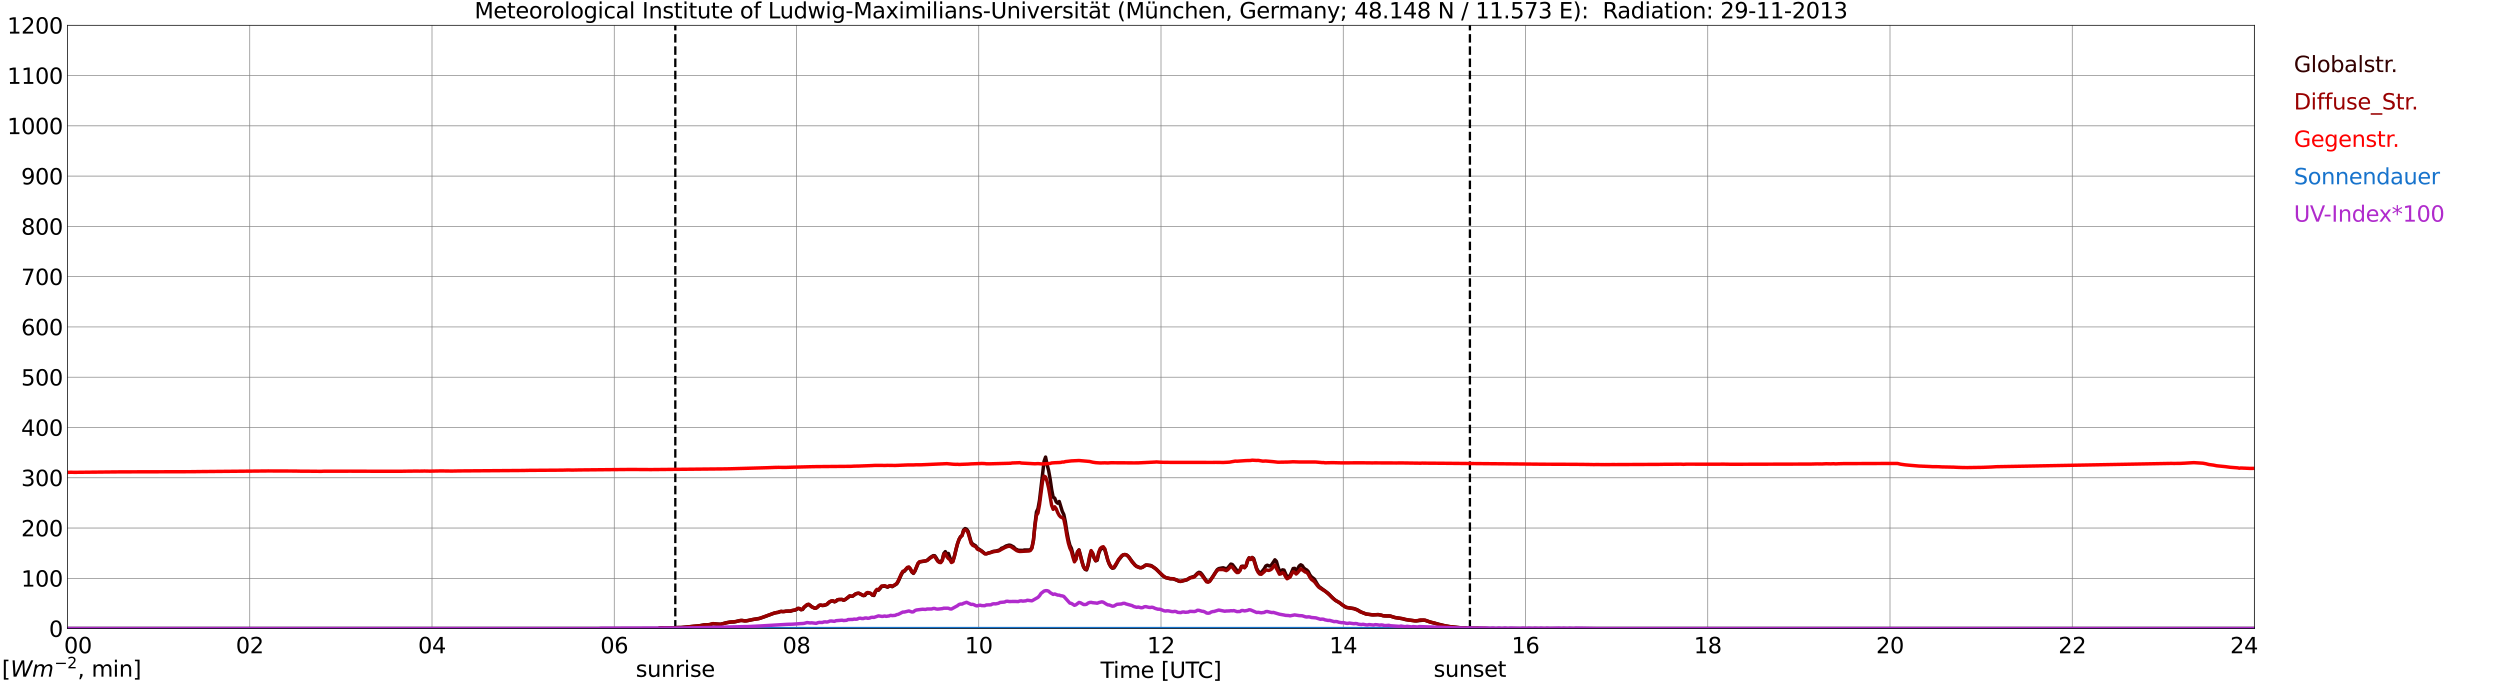<?xml version="1.0" encoding="utf-8" standalone="no"?>
<!DOCTYPE svg PUBLIC "-//W3C//DTD SVG 1.1//EN"
  "http://www.w3.org/Graphics/SVG/1.1/DTD/svg11.dtd">
<svg xmlns:xlink="http://www.w3.org/1999/xlink" width="1085.4pt" height="296.64pt" viewBox="0 0 1085.4 296.64" xmlns="http://www.w3.org/2000/svg" version="1.1">
 <defs>
  <style type="text/css">*{stroke-linejoin: round; stroke-linecap: butt}</style>
 </defs>
 <g id="figure_1">
  <g id="patch_1">
   <path d="M 0 296.64 
L 1085.4 296.64 
L 1085.4 0 
L 0 0 
z
" style="fill: #ffffff"/>
  </g>
  <g id="axes_1">
   <g id="patch_2">
    <path d="M 29.306 272.909 
L 978.814 272.909 
L 978.814 10.976 
L 29.306 10.976 
z
" style="fill: #ffffff"/>
   </g>
   <g id="patch_3">
    <path d="M 978.814 272.909 
L 978.814 272.909 
L 978.814 10.976 
L 978.814 10.976 
z
" clip-path="url(#p151fed5eac)" style="fill: #d3d3d3; opacity: 0.25; stroke: #d3d3d3; stroke-linejoin: miter"/>
   </g>
   <g id="matplotlib.axis_1">
    <g id="xtick_1">
     <g id="line2d_1">
      <path d="M 29.306 272.909 
L 29.306 10.976 
" clip-path="url(#p151fed5eac)" style="fill: none; stroke: #808080; stroke-width: 0.3; stroke-linecap: square"/>
     </g>
     <g id="line2d_2"/>
     <g id="text_1">
      <!--    00 -->
      <g transform="translate(18.733 283.627) scale(0.095 -0.095)">
       <defs>
        <path id="DejaVuSans-20" transform="scale(0.016)"/>
        <path id="DejaVuSans-30" d="M 2034 4250 
Q 1547 4250 1301 3770 
Q 1056 3291 1056 2328 
Q 1056 1369 1301 889 
Q 1547 409 2034 409 
Q 2525 409 2770 889 
Q 3016 1369 3016 2328 
Q 3016 3291 2770 3770 
Q 2525 4250 2034 4250 
z
M 2034 4750 
Q 2819 4750 3233 4129 
Q 3647 3509 3647 2328 
Q 3647 1150 3233 529 
Q 2819 -91 2034 -91 
Q 1250 -91 836 529 
Q 422 1150 422 2328 
Q 422 3509 836 4129 
Q 1250 4750 2034 4750 
z
" transform="scale(0.016)"/>
       </defs>
       <use xlink:href="#DejaVuSans-20"/>
       <use xlink:href="#DejaVuSans-20" transform="translate(31.787 0)"/>
       <use xlink:href="#DejaVuSans-20" transform="translate(63.574 0)"/>
       <use xlink:href="#DejaVuSans-30" transform="translate(95.361 0)"/>
       <use xlink:href="#DejaVuSans-30" transform="translate(158.984 0)"/>
      </g>
     </g>
    </g>
    <g id="xtick_2">
     <g id="line2d_3">
      <path d="M 108.431 272.909 
L 108.431 10.976 
" clip-path="url(#p151fed5eac)" style="fill: none; stroke: #808080; stroke-width: 0.3; stroke-linecap: square"/>
     </g>
     <g id="line2d_4"/>
     <g id="text_2">
      <!-- 02 -->
      <g transform="translate(102.387 283.627) scale(0.095 -0.095)">
       <defs>
        <path id="DejaVuSans-32" d="M 1228 531 
L 3431 531 
L 3431 0 
L 469 0 
L 469 531 
Q 828 903 1448 1529 
Q 2069 2156 2228 2338 
Q 2531 2678 2651 2914 
Q 2772 3150 2772 3378 
Q 2772 3750 2511 3984 
Q 2250 4219 1831 4219 
Q 1534 4219 1204 4116 
Q 875 4013 500 3803 
L 500 4441 
Q 881 4594 1212 4672 
Q 1544 4750 1819 4750 
Q 2544 4750 2975 4387 
Q 3406 4025 3406 3419 
Q 3406 3131 3298 2873 
Q 3191 2616 2906 2266 
Q 2828 2175 2409 1742 
Q 1991 1309 1228 531 
z
" transform="scale(0.016)"/>
       </defs>
       <use xlink:href="#DejaVuSans-30"/>
       <use xlink:href="#DejaVuSans-32" transform="translate(63.623 0)"/>
      </g>
     </g>
    </g>
    <g id="xtick_3">
     <g id="line2d_5">
      <path d="M 187.557 272.909 
L 187.557 10.976 
" clip-path="url(#p151fed5eac)" style="fill: none; stroke: #808080; stroke-width: 0.3; stroke-linecap: square"/>
     </g>
     <g id="line2d_6"/>
     <g id="text_3">
      <!-- 04 -->
      <g transform="translate(181.513 283.627) scale(0.095 -0.095)">
       <defs>
        <path id="DejaVuSans-34" d="M 2419 4116 
L 825 1625 
L 2419 1625 
L 2419 4116 
z
M 2253 4666 
L 3047 4666 
L 3047 1625 
L 3713 1625 
L 3713 1100 
L 3047 1100 
L 3047 0 
L 2419 0 
L 2419 1100 
L 313 1100 
L 313 1709 
L 2253 4666 
z
" transform="scale(0.016)"/>
       </defs>
       <use xlink:href="#DejaVuSans-30"/>
       <use xlink:href="#DejaVuSans-34" transform="translate(63.623 0)"/>
      </g>
     </g>
    </g>
    <g id="xtick_4">
     <g id="line2d_7">
      <path d="M 266.683 272.909 
L 266.683 10.976 
" clip-path="url(#p151fed5eac)" style="fill: none; stroke: #808080; stroke-width: 0.3; stroke-linecap: square"/>
     </g>
     <g id="line2d_8"/>
     <g id="text_4">
      <!-- 06 -->
      <g transform="translate(260.638 283.627) scale(0.095 -0.095)">
       <defs>
        <path id="DejaVuSans-36" d="M 2113 2584 
Q 1688 2584 1439 2293 
Q 1191 2003 1191 1497 
Q 1191 994 1439 701 
Q 1688 409 2113 409 
Q 2538 409 2786 701 
Q 3034 994 3034 1497 
Q 3034 2003 2786 2293 
Q 2538 2584 2113 2584 
z
M 3366 4563 
L 3366 3988 
Q 3128 4100 2886 4159 
Q 2644 4219 2406 4219 
Q 1781 4219 1451 3797 
Q 1122 3375 1075 2522 
Q 1259 2794 1537 2939 
Q 1816 3084 2150 3084 
Q 2853 3084 3261 2657 
Q 3669 2231 3669 1497 
Q 3669 778 3244 343 
Q 2819 -91 2113 -91 
Q 1303 -91 875 529 
Q 447 1150 447 2328 
Q 447 3434 972 4092 
Q 1497 4750 2381 4750 
Q 2619 4750 2861 4703 
Q 3103 4656 3366 4563 
z
" transform="scale(0.016)"/>
       </defs>
       <use xlink:href="#DejaVuSans-30"/>
       <use xlink:href="#DejaVuSans-36" transform="translate(63.623 0)"/>
      </g>
     </g>
    </g>
    <g id="xtick_5">
     <g id="line2d_9">
      <path d="M 345.808 272.909 
L 345.808 10.976 
" clip-path="url(#p151fed5eac)" style="fill: none; stroke: #808080; stroke-width: 0.3; stroke-linecap: square"/>
     </g>
     <g id="line2d_10"/>
     <g id="text_5">
      <!-- 08 -->
      <g transform="translate(339.764 283.627) scale(0.095 -0.095)">
       <defs>
        <path id="DejaVuSans-38" d="M 2034 2216 
Q 1584 2216 1326 1975 
Q 1069 1734 1069 1313 
Q 1069 891 1326 650 
Q 1584 409 2034 409 
Q 2484 409 2743 651 
Q 3003 894 3003 1313 
Q 3003 1734 2745 1975 
Q 2488 2216 2034 2216 
z
M 1403 2484 
Q 997 2584 770 2862 
Q 544 3141 544 3541 
Q 544 4100 942 4425 
Q 1341 4750 2034 4750 
Q 2731 4750 3128 4425 
Q 3525 4100 3525 3541 
Q 3525 3141 3298 2862 
Q 3072 2584 2669 2484 
Q 3125 2378 3379 2068 
Q 3634 1759 3634 1313 
Q 3634 634 3220 271 
Q 2806 -91 2034 -91 
Q 1263 -91 848 271 
Q 434 634 434 1313 
Q 434 1759 690 2068 
Q 947 2378 1403 2484 
z
M 1172 3481 
Q 1172 3119 1398 2916 
Q 1625 2713 2034 2713 
Q 2441 2713 2670 2916 
Q 2900 3119 2900 3481 
Q 2900 3844 2670 4047 
Q 2441 4250 2034 4250 
Q 1625 4250 1398 4047 
Q 1172 3844 1172 3481 
z
" transform="scale(0.016)"/>
       </defs>
       <use xlink:href="#DejaVuSans-30"/>
       <use xlink:href="#DejaVuSans-38" transform="translate(63.623 0)"/>
      </g>
     </g>
    </g>
    <g id="xtick_6">
     <g id="line2d_11">
      <path d="M 424.934 272.909 
L 424.934 10.976 
" clip-path="url(#p151fed5eac)" style="fill: none; stroke: #808080; stroke-width: 0.3; stroke-linecap: square"/>
     </g>
     <g id="line2d_12"/>
     <g id="text_6">
      <!-- 10 -->
      <g transform="translate(418.89 283.627) scale(0.095 -0.095)">
       <defs>
        <path id="DejaVuSans-31" d="M 794 531 
L 1825 531 
L 1825 4091 
L 703 3866 
L 703 4441 
L 1819 4666 
L 2450 4666 
L 2450 531 
L 3481 531 
L 3481 0 
L 794 0 
L 794 531 
z
" transform="scale(0.016)"/>
       </defs>
       <use xlink:href="#DejaVuSans-31"/>
       <use xlink:href="#DejaVuSans-30" transform="translate(63.623 0)"/>
      </g>
     </g>
    </g>
    <g id="xtick_7">
     <g id="line2d_13">
      <path d="M 504.06 272.909 
L 504.06 10.976 
" clip-path="url(#p151fed5eac)" style="fill: none; stroke: #808080; stroke-width: 0.3; stroke-linecap: square"/>
     </g>
     <g id="line2d_14"/>
     <g id="text_7">
      <!-- 12 -->
      <g transform="translate(498.015 283.627) scale(0.095 -0.095)">
       <use xlink:href="#DejaVuSans-31"/>
       <use xlink:href="#DejaVuSans-32" transform="translate(63.623 0)"/>
      </g>
     </g>
    </g>
    <g id="xtick_8">
     <g id="line2d_15">
      <path d="M 583.185 272.909 
L 583.185 10.976 
" clip-path="url(#p151fed5eac)" style="fill: none; stroke: #808080; stroke-width: 0.3; stroke-linecap: square"/>
     </g>
     <g id="line2d_16"/>
     <g id="text_8">
      <!-- 14 -->
      <g transform="translate(577.141 283.627) scale(0.095 -0.095)">
       <use xlink:href="#DejaVuSans-31"/>
       <use xlink:href="#DejaVuSans-34" transform="translate(63.623 0)"/>
      </g>
     </g>
    </g>
    <g id="xtick_9">
     <g id="line2d_17">
      <path d="M 662.311 272.909 
L 662.311 10.976 
" clip-path="url(#p151fed5eac)" style="fill: none; stroke: #808080; stroke-width: 0.3; stroke-linecap: square"/>
     </g>
     <g id="line2d_18"/>
     <g id="text_9">
      <!-- 16 -->
      <g transform="translate(656.267 283.627) scale(0.095 -0.095)">
       <use xlink:href="#DejaVuSans-31"/>
       <use xlink:href="#DejaVuSans-36" transform="translate(63.623 0)"/>
      </g>
     </g>
    </g>
    <g id="xtick_10">
     <g id="line2d_19">
      <path d="M 741.437 272.909 
L 741.437 10.976 
" clip-path="url(#p151fed5eac)" style="fill: none; stroke: #808080; stroke-width: 0.3; stroke-linecap: square"/>
     </g>
     <g id="line2d_20"/>
     <g id="text_10">
      <!-- 18 -->
      <g transform="translate(735.392 283.627) scale(0.095 -0.095)">
       <use xlink:href="#DejaVuSans-31"/>
       <use xlink:href="#DejaVuSans-38" transform="translate(63.623 0)"/>
      </g>
     </g>
    </g>
    <g id="xtick_11">
     <g id="line2d_21">
      <path d="M 820.562 272.909 
L 820.562 10.976 
" clip-path="url(#p151fed5eac)" style="fill: none; stroke: #808080; stroke-width: 0.3; stroke-linecap: square"/>
     </g>
     <g id="line2d_22"/>
     <g id="text_11">
      <!-- 20 -->
      <g transform="translate(814.518 283.627) scale(0.095 -0.095)">
       <use xlink:href="#DejaVuSans-32"/>
       <use xlink:href="#DejaVuSans-30" transform="translate(63.623 0)"/>
      </g>
     </g>
    </g>
    <g id="xtick_12">
     <g id="line2d_23">
      <path d="M 899.688 272.909 
L 899.688 10.976 
" clip-path="url(#p151fed5eac)" style="fill: none; stroke: #808080; stroke-width: 0.3; stroke-linecap: square"/>
     </g>
     <g id="line2d_24"/>
     <g id="text_12">
      <!-- 22 -->
      <g transform="translate(893.644 283.627) scale(0.095 -0.095)">
       <use xlink:href="#DejaVuSans-32"/>
       <use xlink:href="#DejaVuSans-32" transform="translate(63.623 0)"/>
      </g>
     </g>
    </g>
    <g id="xtick_13">
     <g id="line2d_25">
      <path d="M 978.814 272.909 
L 978.814 10.976 
" clip-path="url(#p151fed5eac)" style="fill: none; stroke: #808080; stroke-width: 0.3; stroke-linecap: square"/>
     </g>
     <g id="line2d_26"/>
     <g id="text_13">
      <!-- 24    -->
      <g transform="translate(968.241 283.627) scale(0.095 -0.095)">
       <use xlink:href="#DejaVuSans-32"/>
       <use xlink:href="#DejaVuSans-34" transform="translate(63.623 0)"/>
       <use xlink:href="#DejaVuSans-20" transform="translate(127.246 0)"/>
       <use xlink:href="#DejaVuSans-20" transform="translate(159.033 0)"/>
       <use xlink:href="#DejaVuSans-20" transform="translate(190.82 0)"/>
      </g>
     </g>
    </g>
    <g id="text_14">
     <!-- Time [UTC] -->
     <g transform="translate(477.806 294.322) scale(0.095 -0.095)">
      <defs>
       <path id="DejaVuSans-54" d="M -19 4666 
L 3928 4666 
L 3928 4134 
L 2272 4134 
L 2272 0 
L 1638 0 
L 1638 4134 
L -19 4134 
L -19 4666 
z
" transform="scale(0.016)"/>
       <path id="DejaVuSans-69" d="M 603 3500 
L 1178 3500 
L 1178 0 
L 603 0 
L 603 3500 
z
M 603 4863 
L 1178 4863 
L 1178 4134 
L 603 4134 
L 603 4863 
z
" transform="scale(0.016)"/>
       <path id="DejaVuSans-6d" d="M 3328 2828 
Q 3544 3216 3844 3400 
Q 4144 3584 4550 3584 
Q 5097 3584 5394 3201 
Q 5691 2819 5691 2113 
L 5691 0 
L 5113 0 
L 5113 2094 
Q 5113 2597 4934 2840 
Q 4756 3084 4391 3084 
Q 3944 3084 3684 2787 
Q 3425 2491 3425 1978 
L 3425 0 
L 2847 0 
L 2847 2094 
Q 2847 2600 2669 2842 
Q 2491 3084 2119 3084 
Q 1678 3084 1418 2786 
Q 1159 2488 1159 1978 
L 1159 0 
L 581 0 
L 581 3500 
L 1159 3500 
L 1159 2956 
Q 1356 3278 1631 3431 
Q 1906 3584 2284 3584 
Q 2666 3584 2933 3390 
Q 3200 3197 3328 2828 
z
" transform="scale(0.016)"/>
       <path id="DejaVuSans-65" d="M 3597 1894 
L 3597 1613 
L 953 1613 
Q 991 1019 1311 708 
Q 1631 397 2203 397 
Q 2534 397 2845 478 
Q 3156 559 3463 722 
L 3463 178 
Q 3153 47 2828 -22 
Q 2503 -91 2169 -91 
Q 1331 -91 842 396 
Q 353 884 353 1716 
Q 353 2575 817 3079 
Q 1281 3584 2069 3584 
Q 2775 3584 3186 3129 
Q 3597 2675 3597 1894 
z
M 3022 2063 
Q 3016 2534 2758 2815 
Q 2500 3097 2075 3097 
Q 1594 3097 1305 2825 
Q 1016 2553 972 2059 
L 3022 2063 
z
" transform="scale(0.016)"/>
       <path id="DejaVuSans-5b" d="M 550 4863 
L 1875 4863 
L 1875 4416 
L 1125 4416 
L 1125 -397 
L 1875 -397 
L 1875 -844 
L 550 -844 
L 550 4863 
z
" transform="scale(0.016)"/>
       <path id="DejaVuSans-55" d="M 556 4666 
L 1191 4666 
L 1191 1831 
Q 1191 1081 1462 751 
Q 1734 422 2344 422 
Q 2950 422 3222 751 
Q 3494 1081 3494 1831 
L 3494 4666 
L 4128 4666 
L 4128 1753 
Q 4128 841 3676 375 
Q 3225 -91 2344 -91 
Q 1459 -91 1007 375 
Q 556 841 556 1753 
L 556 4666 
z
" transform="scale(0.016)"/>
       <path id="DejaVuSans-43" d="M 4122 4306 
L 4122 3641 
Q 3803 3938 3442 4084 
Q 3081 4231 2675 4231 
Q 1875 4231 1450 3742 
Q 1025 3253 1025 2328 
Q 1025 1406 1450 917 
Q 1875 428 2675 428 
Q 3081 428 3442 575 
Q 3803 722 4122 1019 
L 4122 359 
Q 3791 134 3420 21 
Q 3050 -91 2638 -91 
Q 1578 -91 968 557 
Q 359 1206 359 2328 
Q 359 3453 968 4101 
Q 1578 4750 2638 4750 
Q 3056 4750 3426 4639 
Q 3797 4528 4122 4306 
z
" transform="scale(0.016)"/>
       <path id="DejaVuSans-5d" d="M 1947 4863 
L 1947 -844 
L 622 -844 
L 622 -397 
L 1369 -397 
L 1369 4416 
L 622 4416 
L 622 4863 
L 1947 4863 
z
" transform="scale(0.016)"/>
      </defs>
      <use xlink:href="#DejaVuSans-54"/>
      <use xlink:href="#DejaVuSans-69" transform="translate(57.959 0)"/>
      <use xlink:href="#DejaVuSans-6d" transform="translate(85.742 0)"/>
      <use xlink:href="#DejaVuSans-65" transform="translate(183.154 0)"/>
      <use xlink:href="#DejaVuSans-20" transform="translate(244.678 0)"/>
      <use xlink:href="#DejaVuSans-5b" transform="translate(276.465 0)"/>
      <use xlink:href="#DejaVuSans-55" transform="translate(315.479 0)"/>
      <use xlink:href="#DejaVuSans-54" transform="translate(388.672 0)"/>
      <use xlink:href="#DejaVuSans-43" transform="translate(443.881 0)"/>
      <use xlink:href="#DejaVuSans-5d" transform="translate(513.705 0)"/>
     </g>
    </g>
   </g>
   <g id="matplotlib.axis_2">
    <g id="ytick_1">
     <g id="line2d_27">
      <path d="M 29.306 272.909 
L 978.814 272.909 
" clip-path="url(#p151fed5eac)" style="fill: none; stroke: #808080; stroke-width: 0.3; stroke-linecap: square"/>
     </g>
     <g id="line2d_28"/>
     <g id="text_15">
      <!-- 0 -->
      <g transform="translate(21.261 276.518) scale(0.095 -0.095)">
       <use xlink:href="#DejaVuSans-30"/>
      </g>
     </g>
    </g>
    <g id="ytick_2">
     <g id="line2d_29">
      <path d="M 29.306 251.081 
L 978.814 251.081 
" clip-path="url(#p151fed5eac)" style="fill: none; stroke: #808080; stroke-width: 0.3; stroke-linecap: square"/>
     </g>
     <g id="line2d_30"/>
     <g id="text_16">
      <!-- 100 -->
      <g transform="translate(9.173 254.69) scale(0.095 -0.095)">
       <use xlink:href="#DejaVuSans-31"/>
       <use xlink:href="#DejaVuSans-30" transform="translate(63.623 0)"/>
       <use xlink:href="#DejaVuSans-30" transform="translate(127.246 0)"/>
      </g>
     </g>
    </g>
    <g id="ytick_3">
     <g id="line2d_31">
      <path d="M 29.306 229.253 
L 978.814 229.253 
" clip-path="url(#p151fed5eac)" style="fill: none; stroke: #808080; stroke-width: 0.3; stroke-linecap: square"/>
     </g>
     <g id="line2d_32"/>
     <g id="text_17">
      <!-- 200 -->
      <g transform="translate(9.173 232.863) scale(0.095 -0.095)">
       <use xlink:href="#DejaVuSans-32"/>
       <use xlink:href="#DejaVuSans-30" transform="translate(63.623 0)"/>
       <use xlink:href="#DejaVuSans-30" transform="translate(127.246 0)"/>
      </g>
     </g>
    </g>
    <g id="ytick_4">
     <g id="line2d_33">
      <path d="M 29.306 207.426 
L 978.814 207.426 
" clip-path="url(#p151fed5eac)" style="fill: none; stroke: #808080; stroke-width: 0.3; stroke-linecap: square"/>
     </g>
     <g id="line2d_34"/>
     <g id="text_18">
      <!-- 300 -->
      <g transform="translate(9.173 211.035) scale(0.095 -0.095)">
       <defs>
        <path id="DejaVuSans-33" d="M 2597 2516 
Q 3050 2419 3304 2112 
Q 3559 1806 3559 1356 
Q 3559 666 3084 287 
Q 2609 -91 1734 -91 
Q 1441 -91 1130 -33 
Q 819 25 488 141 
L 488 750 
Q 750 597 1062 519 
Q 1375 441 1716 441 
Q 2309 441 2620 675 
Q 2931 909 2931 1356 
Q 2931 1769 2642 2001 
Q 2353 2234 1838 2234 
L 1294 2234 
L 1294 2753 
L 1863 2753 
Q 2328 2753 2575 2939 
Q 2822 3125 2822 3475 
Q 2822 3834 2567 4026 
Q 2313 4219 1838 4219 
Q 1578 4219 1281 4162 
Q 984 4106 628 3988 
L 628 4550 
Q 988 4650 1302 4700 
Q 1616 4750 1894 4750 
Q 2613 4750 3031 4423 
Q 3450 4097 3450 3541 
Q 3450 3153 3228 2886 
Q 3006 2619 2597 2516 
z
" transform="scale(0.016)"/>
       </defs>
       <use xlink:href="#DejaVuSans-33"/>
       <use xlink:href="#DejaVuSans-30" transform="translate(63.623 0)"/>
       <use xlink:href="#DejaVuSans-30" transform="translate(127.246 0)"/>
      </g>
     </g>
    </g>
    <g id="ytick_5">
     <g id="line2d_35">
      <path d="M 29.306 185.598 
L 978.814 185.598 
" clip-path="url(#p151fed5eac)" style="fill: none; stroke: #808080; stroke-width: 0.3; stroke-linecap: square"/>
     </g>
     <g id="line2d_36"/>
     <g id="text_19">
      <!-- 400 -->
      <g transform="translate(9.173 189.207) scale(0.095 -0.095)">
       <use xlink:href="#DejaVuSans-34"/>
       <use xlink:href="#DejaVuSans-30" transform="translate(63.623 0)"/>
       <use xlink:href="#DejaVuSans-30" transform="translate(127.246 0)"/>
      </g>
     </g>
    </g>
    <g id="ytick_6">
     <g id="line2d_37">
      <path d="M 29.306 163.77 
L 978.814 163.77 
" clip-path="url(#p151fed5eac)" style="fill: none; stroke: #808080; stroke-width: 0.3; stroke-linecap: square"/>
     </g>
     <g id="line2d_38"/>
     <g id="text_20">
      <!-- 500 -->
      <g transform="translate(9.173 167.379) scale(0.095 -0.095)">
       <defs>
        <path id="DejaVuSans-35" d="M 691 4666 
L 3169 4666 
L 3169 4134 
L 1269 4134 
L 1269 2991 
Q 1406 3038 1543 3061 
Q 1681 3084 1819 3084 
Q 2600 3084 3056 2656 
Q 3513 2228 3513 1497 
Q 3513 744 3044 326 
Q 2575 -91 1722 -91 
Q 1428 -91 1123 -41 
Q 819 9 494 109 
L 494 744 
Q 775 591 1075 516 
Q 1375 441 1709 441 
Q 2250 441 2565 725 
Q 2881 1009 2881 1497 
Q 2881 1984 2565 2268 
Q 2250 2553 1709 2553 
Q 1456 2553 1204 2497 
Q 953 2441 691 2322 
L 691 4666 
z
" transform="scale(0.016)"/>
       </defs>
       <use xlink:href="#DejaVuSans-35"/>
       <use xlink:href="#DejaVuSans-30" transform="translate(63.623 0)"/>
       <use xlink:href="#DejaVuSans-30" transform="translate(127.246 0)"/>
      </g>
     </g>
    </g>
    <g id="ytick_7">
     <g id="line2d_39">
      <path d="M 29.306 141.942 
L 978.814 141.942 
" clip-path="url(#p151fed5eac)" style="fill: none; stroke: #808080; stroke-width: 0.3; stroke-linecap: square"/>
     </g>
     <g id="line2d_40"/>
     <g id="text_21">
      <!-- 600 -->
      <g transform="translate(9.173 145.551) scale(0.095 -0.095)">
       <use xlink:href="#DejaVuSans-36"/>
       <use xlink:href="#DejaVuSans-30" transform="translate(63.623 0)"/>
       <use xlink:href="#DejaVuSans-30" transform="translate(127.246 0)"/>
      </g>
     </g>
    </g>
    <g id="ytick_8">
     <g id="line2d_41">
      <path d="M 29.306 120.114 
L 978.814 120.114 
" clip-path="url(#p151fed5eac)" style="fill: none; stroke: #808080; stroke-width: 0.3; stroke-linecap: square"/>
     </g>
     <g id="line2d_42"/>
     <g id="text_22">
      <!-- 700 -->
      <g transform="translate(9.173 123.724) scale(0.095 -0.095)">
       <defs>
        <path id="DejaVuSans-37" d="M 525 4666 
L 3525 4666 
L 3525 4397 
L 1831 0 
L 1172 0 
L 2766 4134 
L 525 4134 
L 525 4666 
z
" transform="scale(0.016)"/>
       </defs>
       <use xlink:href="#DejaVuSans-37"/>
       <use xlink:href="#DejaVuSans-30" transform="translate(63.623 0)"/>
       <use xlink:href="#DejaVuSans-30" transform="translate(127.246 0)"/>
      </g>
     </g>
    </g>
    <g id="ytick_9">
     <g id="line2d_43">
      <path d="M 29.306 98.287 
L 978.814 98.287 
" clip-path="url(#p151fed5eac)" style="fill: none; stroke: #808080; stroke-width: 0.3; stroke-linecap: square"/>
     </g>
     <g id="line2d_44"/>
     <g id="text_23">
      <!-- 800 -->
      <g transform="translate(9.173 101.896) scale(0.095 -0.095)">
       <use xlink:href="#DejaVuSans-38"/>
       <use xlink:href="#DejaVuSans-30" transform="translate(63.623 0)"/>
       <use xlink:href="#DejaVuSans-30" transform="translate(127.246 0)"/>
      </g>
     </g>
    </g>
    <g id="ytick_10">
     <g id="line2d_45">
      <path d="M 29.306 76.459 
L 978.814 76.459 
" clip-path="url(#p151fed5eac)" style="fill: none; stroke: #808080; stroke-width: 0.3; stroke-linecap: square"/>
     </g>
     <g id="line2d_46"/>
     <g id="text_24">
      <!-- 900 -->
      <g transform="translate(9.173 80.068) scale(0.095 -0.095)">
       <defs>
        <path id="DejaVuSans-39" d="M 703 97 
L 703 672 
Q 941 559 1184 500 
Q 1428 441 1663 441 
Q 2288 441 2617 861 
Q 2947 1281 2994 2138 
Q 2813 1869 2534 1725 
Q 2256 1581 1919 1581 
Q 1219 1581 811 2004 
Q 403 2428 403 3163 
Q 403 3881 828 4315 
Q 1253 4750 1959 4750 
Q 2769 4750 3195 4129 
Q 3622 3509 3622 2328 
Q 3622 1225 3098 567 
Q 2575 -91 1691 -91 
Q 1453 -91 1209 -44 
Q 966 3 703 97 
z
M 1959 2075 
Q 2384 2075 2632 2365 
Q 2881 2656 2881 3163 
Q 2881 3666 2632 3958 
Q 2384 4250 1959 4250 
Q 1534 4250 1286 3958 
Q 1038 3666 1038 3163 
Q 1038 2656 1286 2365 
Q 1534 2075 1959 2075 
z
" transform="scale(0.016)"/>
       </defs>
       <use xlink:href="#DejaVuSans-39"/>
       <use xlink:href="#DejaVuSans-30" transform="translate(63.623 0)"/>
       <use xlink:href="#DejaVuSans-30" transform="translate(127.246 0)"/>
      </g>
     </g>
    </g>
    <g id="ytick_11">
     <g id="line2d_47">
      <path d="M 29.306 54.631 
L 978.814 54.631 
" clip-path="url(#p151fed5eac)" style="fill: none; stroke: #808080; stroke-width: 0.3; stroke-linecap: square"/>
     </g>
     <g id="line2d_48"/>
     <g id="text_25">
      <!-- 1000 -->
      <g transform="translate(3.128 58.24) scale(0.095 -0.095)">
       <use xlink:href="#DejaVuSans-31"/>
       <use xlink:href="#DejaVuSans-30" transform="translate(63.623 0)"/>
       <use xlink:href="#DejaVuSans-30" transform="translate(127.246 0)"/>
       <use xlink:href="#DejaVuSans-30" transform="translate(190.869 0)"/>
      </g>
     </g>
    </g>
    <g id="ytick_12">
     <g id="line2d_49">
      <path d="M 29.306 32.803 
L 978.814 32.803 
" clip-path="url(#p151fed5eac)" style="fill: none; stroke: #808080; stroke-width: 0.3; stroke-linecap: square"/>
     </g>
     <g id="line2d_50"/>
     <g id="text_26">
      <!-- 1100 -->
      <g transform="translate(3.128 36.413) scale(0.095 -0.095)">
       <use xlink:href="#DejaVuSans-31"/>
       <use xlink:href="#DejaVuSans-31" transform="translate(63.623 0)"/>
       <use xlink:href="#DejaVuSans-30" transform="translate(127.246 0)"/>
       <use xlink:href="#DejaVuSans-30" transform="translate(190.869 0)"/>
      </g>
     </g>
    </g>
    <g id="ytick_13">
     <g id="line2d_51">
      <path d="M 29.306 10.976 
L 978.814 10.976 
" clip-path="url(#p151fed5eac)" style="fill: none; stroke: #808080; stroke-width: 0.3; stroke-linecap: square"/>
     </g>
     <g id="line2d_52"/>
     <g id="text_27">
      <!-- 1200 -->
      <g transform="translate(3.128 14.585) scale(0.095 -0.095)">
       <use xlink:href="#DejaVuSans-31"/>
       <use xlink:href="#DejaVuSans-32" transform="translate(63.623 0)"/>
       <use xlink:href="#DejaVuSans-30" transform="translate(127.246 0)"/>
       <use xlink:href="#DejaVuSans-30" transform="translate(190.869 0)"/>
      </g>
     </g>
    </g>
   </g>
   <g id="line2d_53">
    <path d="M 293.19 272.909 
L 293.19 10.976 
" clip-path="url(#p151fed5eac)" style="fill: none; stroke-dasharray: 3.7,1.6; stroke-dashoffset: 0; stroke: #000000"/>
   </g>
   <g id="line2d_54">
    <path d="M 638.178 272.909 
L 638.178 10.976 
" clip-path="url(#p151fed5eac)" style="fill: none; stroke-dasharray: 3.7,1.6; stroke-dashoffset: 0; stroke: #000000"/>
   </g>
   <g id="line2d_55">
    <path d="M 29.306 272.909 
L 285.805 272.909 
L 286.464 272.605 
L 292.399 272.546 
L 294.377 272.429 
L 295.696 272.429 
L 303.608 271.686 
L 305.586 271.302 
L 308.224 271.184 
L 309.543 270.798 
L 312.839 271.036 
L 314.158 270.68 
L 315.477 270.324 
L 317.455 270.058 
L 318.774 270.03 
L 321.411 269.408 
L 322.071 269.349 
L 323.39 269.554 
L 324.708 269.408 
L 327.346 268.873 
L 329.983 268.43 
L 331.961 267.749 
L 335.918 266.267 
L 336.577 266.059 
L 337.896 265.882 
L 338.555 265.586 
L 339.215 265.437 
L 339.874 265.527 
L 340.533 265.498 
L 341.193 265.319 
L 343.171 265.35 
L 344.49 264.994 
L 345.149 264.905 
L 345.808 264.61 
L 346.468 264.165 
L 347.127 264.254 
L 347.787 264.697 
L 348.446 264.61 
L 349.105 263.719 
L 350.424 262.624 
L 351.083 262.388 
L 351.743 262.831 
L 352.402 263.425 
L 353.721 264.047 
L 354.38 263.988 
L 355.04 263.484 
L 355.699 262.831 
L 356.359 262.744 
L 357.018 262.892 
L 357.677 262.861 
L 358.996 262.447 
L 360.315 261.262 
L 360.974 260.995 
L 361.634 260.906 
L 362.293 261.292 
L 362.952 261.026 
L 363.612 260.432 
L 364.271 260.314 
L 365.59 260.255 
L 366.249 260.611 
L 366.909 260.345 
L 368.227 259.395 
L 368.887 258.804 
L 369.546 258.893 
L 370.206 258.834 
L 371.524 257.856 
L 372.184 257.59 
L 372.843 257.531 
L 374.821 258.596 
L 375.481 258.507 
L 376.14 257.708 
L 376.799 257.442 
L 377.459 257.501 
L 378.118 257.708 
L 378.777 258.389 
L 379.437 258.537 
L 380.096 256.85 
L 380.756 256.08 
L 381.415 256.256 
L 382.074 255.547 
L 382.734 254.628 
L 384.053 254.48 
L 385.371 254.925 
L 386.031 254.539 
L 386.69 254.362 
L 387.349 254.718 
L 388.668 253.916 
L 389.328 253.502 
L 389.987 252.437 
L 391.306 249.533 
L 391.965 248.348 
L 392.624 248.054 
L 393.943 246.602 
L 394.603 246.336 
L 395.262 247.106 
L 395.921 248.379 
L 396.581 248.942 
L 397.24 247.964 
L 398.559 244.736 
L 399.218 243.996 
L 401.856 243.55 
L 402.515 243.256 
L 403.834 242.071 
L 405.153 241.241 
L 405.812 241.272 
L 406.471 242.188 
L 407.131 243.374 
L 407.79 243.788 
L 408.45 243.937 
L 409.109 243.018 
L 409.768 240.294 
L 410.428 239.493 
L 411.087 240.65 
L 411.746 240.294 
L 412.406 242.129 
L 413.065 243.492 
L 413.725 243.433 
L 414.384 241.448 
L 415.703 236.118 
L 416.362 234.252 
L 417.022 232.977 
L 417.681 232.503 
L 418.34 230.135 
L 419 229.482 
L 419.659 229.749 
L 420.318 230.668 
L 421.637 235.348 
L 422.297 236.205 
L 423.615 236.976 
L 424.275 237.923 
L 426.253 239.226 
L 427.572 240.353 
L 428.231 240.471 
L 429.55 239.969 
L 430.209 239.879 
L 430.869 239.493 
L 431.528 239.316 
L 432.187 239.316 
L 433.506 238.932 
L 434.165 238.665 
L 434.825 238.013 
L 435.484 237.836 
L 436.803 237.035 
L 438.122 236.651 
L 438.781 236.769 
L 440.1 237.48 
L 440.759 238.251 
L 442.078 238.901 
L 444.056 238.96 
L 444.716 238.783 
L 446.694 238.783 
L 447.353 238.665 
L 448.012 237.688 
L 448.672 234.549 
L 449.331 227.795 
L 449.991 222.227 
L 450.65 220.834 
L 451.309 217.163 
L 453.287 200.31 
L 453.947 198.443 
L 454.606 201.733 
L 455.266 204.278 
L 455.925 207.952 
L 456.584 212.514 
L 457.244 215.86 
L 457.903 216.244 
L 458.563 217.903 
L 459.222 218.466 
L 459.881 217.726 
L 461.2 222.02 
L 461.859 223.382 
L 462.519 226.462 
L 463.178 230.757 
L 463.838 234.193 
L 464.497 236.74 
L 465.156 238.072 
L 466.475 243.048 
L 467.134 242.662 
L 467.794 239.641 
L 468.453 238.724 
L 470.431 246.128 
L 471.091 247.165 
L 471.75 247.46 
L 472.409 245.535 
L 473.069 242.099 
L 473.728 239.464 
L 474.388 240.263 
L 475.047 242.247 
L 475.706 243.492 
L 476.366 243.225 
L 477.025 240.322 
L 477.685 238.694 
L 478.344 238.161 
L 479.003 237.923 
L 479.663 238.604 
L 480.981 243.343 
L 481.641 244.974 
L 482.3 246.128 
L 482.96 246.72 
L 483.619 246.571 
L 484.278 245.655 
L 485.597 243.256 
L 486.916 241.597 
L 487.575 240.944 
L 488.235 240.796 
L 488.894 240.826 
L 489.553 241.241 
L 490.213 241.953 
L 491.532 243.788 
L 492.85 245.358 
L 493.51 245.862 
L 494.828 246.423 
L 495.488 246.423 
L 496.147 246.218 
L 497.466 245.299 
L 499.444 245.447 
L 500.103 245.742 
L 502.082 247.165 
L 503.4 248.556 
L 504.719 249.889 
L 506.038 250.778 
L 508.016 251.282 
L 509.335 251.282 
L 511.313 252.081 
L 511.972 252.378 
L 512.632 252.406 
L 515.269 251.784 
L 516.588 250.837 
L 518.566 250.214 
L 519.885 248.852 
L 520.544 248.468 
L 521.204 248.645 
L 521.863 249.385 
L 523.841 252.288 
L 524.501 252.526 
L 525.16 252.319 
L 526.479 250.422 
L 528.457 247.342 
L 529.116 246.868 
L 530.435 246.602 
L 531.094 246.512 
L 532.413 246.986 
L 533.073 246.543 
L 534.391 244.913 
L 535.051 245.092 
L 537.029 247.698 
L 537.688 247.964 
L 538.348 247.373 
L 539.007 245.89 
L 539.666 245.773 
L 540.326 246.364 
L 540.985 245.683 
L 541.644 243.609 
L 542.304 242.188 
L 542.963 242.811 
L 543.623 242.012 
L 544.282 242.485 
L 545.601 246.838 
L 546.26 247.995 
L 546.919 248.676 
L 547.579 248.556 
L 548.898 246.899 
L 549.557 245.714 
L 550.216 245.388 
L 550.876 245.655 
L 551.535 245.773 
L 552.195 245.033 
L 553.513 243.048 
L 554.173 243.729 
L 554.832 246.098 
L 555.491 247.787 
L 556.151 247.964 
L 556.81 247.401 
L 557.47 247.521 
L 558.788 250.57 
L 559.448 250.186 
L 560.107 249.948 
L 561.426 246.838 
L 562.085 246.75 
L 562.745 247.698 
L 563.404 246.958 
L 564.063 245.742 
L 564.723 245.209 
L 565.382 245.565 
L 566.042 246.602 
L 566.701 247.135 
L 567.36 247.49 
L 568.02 248.202 
L 568.679 249.564 
L 569.338 250.422 
L 570.657 251.43 
L 571.976 253.709 
L 572.635 254.628 
L 576.592 257.56 
L 577.91 258.922 
L 579.229 260.166 
L 579.889 260.701 
L 581.867 261.884 
L 582.526 262.477 
L 584.504 263.719 
L 587.142 264.106 
L 587.801 264.195 
L 589.12 264.669 
L 591.098 265.793 
L 593.076 266.563 
L 595.714 266.948 
L 598.351 266.83 
L 599.67 267.068 
L 600.329 267.303 
L 602.307 267.423 
L 602.967 267.393 
L 603.626 267.482 
L 605.604 268.105 
L 608.901 268.607 
L 610.22 269.021 
L 614.836 269.584 
L 618.133 269.229 
L 618.792 269.349 
L 621.429 270.207 
L 627.364 271.686 
L 629.342 272.042 
L 633.298 272.488 
L 634.617 272.605 
L 640.552 272.813 
L 641.211 272.754 
L 642.53 272.843 
L 643.848 272.843 
L 647.805 272.909 
L 978.154 272.909 
L 978.154 272.909 
" clip-path="url(#p151fed5eac)" style="fill: none; stroke: #330000; stroke-width: 1.5; stroke-linecap: square"/>
   </g>
   <g id="line2d_56">
    <path d="M 29.306 272.909 
L 285.805 272.909 
L 286.464 272.632 
L 292.399 272.549 
L 294.377 272.464 
L 295.696 272.464 
L 297.674 272.295 
L 299.652 272.086 
L 300.971 271.918 
L 303.608 271.708 
L 306.246 271.289 
L 307.564 271.289 
L 309.543 270.743 
L 310.861 270.912 
L 312.18 271.038 
L 312.839 271.038 
L 316.796 270.071 
L 319.433 269.862 
L 321.411 269.401 
L 322.071 269.401 
L 323.39 269.567 
L 324.049 269.567 
L 326.686 268.98 
L 329.324 268.644 
L 335.918 266.251 
L 337.236 265.915 
L 337.896 265.832 
L 338.555 265.538 
L 339.215 265.455 
L 339.874 265.538 
L 342.512 265.287 
L 343.171 265.287 
L 343.83 265.036 
L 345.149 264.824 
L 346.468 264.11 
L 347.127 264.195 
L 347.787 264.699 
L 348.446 264.446 
L 349.105 263.564 
L 350.424 262.473 
L 351.083 262.39 
L 352.402 263.44 
L 353.721 264.069 
L 354.38 263.944 
L 355.04 263.44 
L 355.699 262.768 
L 356.359 262.685 
L 357.018 262.853 
L 358.337 262.6 
L 358.996 262.349 
L 359.655 261.635 
L 360.315 261.172 
L 360.974 260.88 
L 361.634 260.836 
L 362.293 261.216 
L 362.952 260.962 
L 363.612 260.375 
L 364.271 260.249 
L 365.59 260.249 
L 366.249 260.585 
L 366.909 260.29 
L 368.227 259.242 
L 368.887 258.697 
L 369.546 258.865 
L 370.206 258.78 
L 371.524 257.815 
L 372.843 257.562 
L 374.821 258.529 
L 375.481 258.319 
L 376.14 257.437 
L 376.799 257.228 
L 378.118 257.688 
L 378.777 258.361 
L 379.437 258.234 
L 380.096 256.638 
L 380.756 255.883 
L 381.415 256.051 
L 382.734 254.456 
L 384.053 254.288 
L 385.371 254.792 
L 386.031 254.373 
L 386.69 254.246 
L 387.349 254.582 
L 388.668 253.785 
L 389.328 253.281 
L 389.987 252.105 
L 391.306 249.167 
L 391.965 248.034 
L 392.624 247.824 
L 393.943 246.314 
L 394.603 246.187 
L 395.262 246.942 
L 395.921 248.285 
L 396.581 248.748 
L 397.24 247.739 
L 398.559 244.592 
L 399.218 243.878 
L 402.515 243.374 
L 403.834 242.326 
L 405.153 241.486 
L 405.812 241.654 
L 407.131 243.668 
L 407.79 244.173 
L 408.45 244.255 
L 409.109 243.374 
L 409.768 240.645 
L 410.428 240.353 
L 411.087 241.695 
L 411.746 242.494 
L 412.406 242.996 
L 413.065 244.214 
L 413.725 243.878 
L 414.384 241.444 
L 415.043 238.462 
L 415.703 236.114 
L 416.362 234.223 
L 417.022 233.132 
L 417.681 232.545 
L 418.34 230.489 
L 419 230.026 
L 419.659 230.321 
L 420.318 231.368 
L 421.637 235.902 
L 422.297 236.742 
L 423.615 237.371 
L 424.275 238.379 
L 424.934 238.716 
L 425.593 238.925 
L 427.572 240.436 
L 428.231 240.394 
L 430.869 239.639 
L 432.187 239.388 
L 433.506 239.22 
L 436.144 237.792 
L 437.462 237.247 
L 438.122 237.161 
L 438.781 237.247 
L 440.1 238.128 
L 441.419 239.052 
L 442.078 239.303 
L 442.737 239.429 
L 446.694 239.22 
L 447.353 239.008 
L 448.012 238.043 
L 448.672 234.686 
L 449.331 228.306 
L 449.991 223.772 
L 450.65 222.722 
L 451.309 219.112 
L 452.628 208.995 
L 453.287 206.729 
L 453.947 207.107 
L 454.606 209.08 
L 455.266 211.85 
L 456.584 219.448 
L 457.244 221.127 
L 457.903 220.035 
L 458.563 220.917 
L 459.222 222.596 
L 459.881 223.772 
L 460.541 224.486 
L 461.2 224.696 
L 461.859 225.366 
L 462.519 228.516 
L 463.178 232.545 
L 463.838 235.734 
L 464.497 237.96 
L 465.156 239.344 
L 465.816 241.863 
L 466.475 243.919 
L 467.134 242.913 
L 467.794 239.639 
L 468.453 238.884 
L 469.772 244.173 
L 470.431 246.061 
L 471.091 247.028 
L 471.75 247.069 
L 472.409 244.928 
L 473.069 241.403 
L 473.728 239.052 
L 474.388 240.185 
L 475.047 242.199 
L 475.706 243.417 
L 476.366 242.662 
L 477.025 239.722 
L 477.685 238.128 
L 478.344 237.583 
L 479.003 237.371 
L 479.663 238.297 
L 480.981 243.164 
L 481.641 244.886 
L 482.3 245.978 
L 482.96 246.482 
L 483.619 246.27 
L 484.938 244.173 
L 485.597 242.955 
L 486.916 241.359 
L 487.575 240.898 
L 488.235 240.73 
L 488.894 240.857 
L 489.553 241.317 
L 490.213 242.073 
L 491.532 244.004 
L 492.85 245.473 
L 493.51 245.978 
L 494.828 246.482 
L 495.488 246.523 
L 496.147 246.229 
L 497.466 245.347 
L 498.125 245.347 
L 500.103 245.851 
L 501.422 246.691 
L 505.379 250.343 
L 506.038 250.721 
L 508.016 251.181 
L 509.335 251.267 
L 510.654 251.686 
L 511.972 252.358 
L 512.632 252.441 
L 515.929 251.393 
L 516.588 250.972 
L 517.247 250.762 
L 517.907 250.721 
L 518.566 250.468 
L 519.885 249.167 
L 520.544 248.916 
L 521.204 249.167 
L 521.863 249.881 
L 523.841 252.609 
L 524.501 252.777 
L 525.16 252.441 
L 526.479 250.594 
L 527.797 248.497 
L 528.457 247.656 
L 529.116 247.279 
L 531.094 247.279 
L 532.413 247.739 
L 533.073 247.32 
L 534.391 245.893 
L 535.051 246.27 
L 536.369 247.992 
L 537.029 248.58 
L 537.688 248.538 
L 538.348 247.783 
L 539.007 246.102 
L 539.666 246.102 
L 540.326 246.523 
L 540.985 245.6 
L 541.644 243.291 
L 542.304 242.241 
L 542.963 242.913 
L 543.623 242.116 
L 544.282 242.996 
L 545.601 247.237 
L 546.26 248.497 
L 546.919 249.252 
L 547.579 249.335 
L 548.898 248.202 
L 549.557 247.447 
L 550.876 247.656 
L 551.535 247.405 
L 552.195 246.942 
L 552.854 245.936 
L 553.513 245.305 
L 554.173 246.774 
L 555.491 249.293 
L 556.151 249.125 
L 556.81 248.621 
L 557.47 248.999 
L 558.129 250.343 
L 558.788 251.267 
L 560.107 250.553 
L 560.766 249.21 
L 561.426 248.243 
L 562.085 248.538 
L 562.745 249.21 
L 563.404 248.621 
L 564.723 246.942 
L 566.701 248.37 
L 567.36 248.497 
L 568.02 249.335 
L 568.679 250.594 
L 569.338 251.518 
L 570.657 252.526 
L 571.976 254.288 
L 572.635 255.001 
L 574.613 256.261 
L 575.273 256.638 
L 577.251 258.319 
L 578.57 259.662 
L 579.889 260.711 
L 581.207 261.425 
L 583.845 263.355 
L 584.504 263.691 
L 585.823 263.944 
L 587.801 264.278 
L 589.12 264.782 
L 589.779 265.118 
L 590.439 265.581 
L 591.757 266.042 
L 593.076 266.587 
L 596.373 266.965 
L 598.351 266.839 
L 599.67 267.092 
L 600.989 267.428 
L 603.626 267.469 
L 604.945 267.888 
L 605.604 268.098 
L 608.901 268.602 
L 611.539 269.189 
L 614.176 269.525 
L 615.495 269.443 
L 616.154 269.233 
L 616.814 269.148 
L 618.792 269.274 
L 620.77 270.03 
L 622.748 270.492 
L 624.726 271.163 
L 626.705 271.584 
L 629.342 272.044 
L 631.32 272.254 
L 634.617 272.59 
L 637.914 272.717 
L 644.508 272.8 
L 645.827 272.909 
L 978.154 272.909 
L 978.154 272.909 
" clip-path="url(#p151fed5eac)" style="fill: none; stroke: #990000; stroke-width: 1.5; stroke-linecap: square"/>
   </g>
   <g id="line2d_57">
    <path d="M 29.306 205.096 
L 30.625 205.04 
L 32.603 205.066 
L 35.24 205.038 
L 50.406 204.885 
L 53.043 204.865 
L 84.034 204.787 
L 86.013 204.747 
L 115.025 204.485 
L 116.344 204.47 
L 128.213 204.512 
L 130.85 204.577 
L 132.829 204.573 
L 139.422 204.634 
L 140.741 204.573 
L 144.038 204.575 
L 146.676 204.573 
L 149.313 204.57 
L 151.951 204.562 
L 162.501 204.599 
L 174.37 204.601 
L 176.348 204.562 
L 178.326 204.551 
L 180.304 204.509 
L 182.282 204.536 
L 184.26 204.496 
L 186.898 204.551 
L 188.217 204.516 
L 191.513 204.453 
L 196.129 204.518 
L 199.426 204.455 
L 227.12 204.263 
L 229.757 204.21 
L 242.286 204.127 
L 244.264 204.112 
L 246.901 204.038 
L 248.22 204.092 
L 251.517 204.027 
L 273.936 203.817 
L 277.892 203.844 
L 279.87 203.852 
L 282.508 203.876 
L 314.818 203.569 
L 316.796 203.531 
L 333.28 203.056 
L 336.577 202.929 
L 337.896 202.907 
L 341.193 202.925 
L 343.83 202.84 
L 351.743 202.634 
L 354.38 202.584 
L 369.546 202.458 
L 370.865 202.375 
L 372.843 202.342 
L 378.118 202.148 
L 380.096 202.047 
L 382.734 202.054 
L 384.053 202.091 
L 385.371 202.038 
L 388.668 202.084 
L 393.943 201.866 
L 396.581 201.859 
L 397.899 201.785 
L 399.878 201.796 
L 411.087 201.301 
L 413.725 201.547 
L 415.043 201.611 
L 415.703 201.571 
L 416.362 201.648 
L 417.681 201.587 
L 420.318 201.493 
L 421.637 201.397 
L 426.253 201.22 
L 427.572 201.268 
L 428.231 201.373 
L 429.55 201.375 
L 438.781 201.124 
L 439.44 200.995 
L 441.419 200.932 
L 442.737 200.873 
L 443.397 201.039 
L 449.331 201.355 
L 450.65 201.279 
L 452.628 201.44 
L 455.925 201.211 
L 456.584 200.997 
L 457.903 200.897 
L 459.881 200.818 
L 460.541 200.768 
L 461.2 200.598 
L 461.859 200.6 
L 462.519 200.404 
L 463.838 200.257 
L 465.156 200.102 
L 468.453 199.945 
L 471.091 200.174 
L 473.069 200.349 
L 474.388 200.668 
L 475.706 200.864 
L 477.685 200.995 
L 479.663 200.936 
L 480.981 200.997 
L 482.3 200.903 
L 490.213 200.951 
L 492.191 200.975 
L 494.169 200.96 
L 501.422 200.617 
L 502.082 200.559 
L 504.06 200.7 
L 508.016 200.746 
L 512.632 200.748 
L 526.479 200.772 
L 527.797 200.74 
L 531.094 200.783 
L 533.732 200.655 
L 536.369 200.185 
L 537.029 200.244 
L 540.985 199.969 
L 542.963 199.921 
L 543.623 199.797 
L 545.601 199.908 
L 546.26 199.869 
L 548.238 200.207 
L 549.557 200.153 
L 552.854 200.441 
L 554.832 200.674 
L 559.448 200.593 
L 561.426 200.484 
L 564.063 200.58 
L 571.317 200.593 
L 573.954 200.836 
L 574.613 200.823 
L 575.273 200.934 
L 578.57 200.862 
L 582.526 200.962 
L 591.098 200.925 
L 595.714 200.978 
L 597.032 200.965 
L 606.264 201.006 
L 608.242 200.982 
L 616.814 201.102 
L 617.473 201.054 
L 618.792 201.082 
L 624.067 201.119 
L 626.045 201.133 
L 633.298 201.2 
L 635.276 201.218 
L 655.058 201.392 
L 670.224 201.547 
L 672.861 201.552 
L 683.411 201.591 
L 689.346 201.65 
L 691.983 201.707 
L 693.302 201.68 
L 696.599 201.724 
L 699.896 201.691 
L 701.874 201.694 
L 720.337 201.613 
L 722.315 201.576 
L 725.612 201.565 
L 729.568 201.519 
L 730.887 201.598 
L 732.205 201.521 
L 746.052 201.536 
L 748.031 201.506 
L 751.987 201.576 
L 753.965 201.563 
L 786.275 201.475 
L 788.912 201.403 
L 790.89 201.436 
L 792.868 201.333 
L 794.847 201.388 
L 796.165 201.322 
L 796.825 201.41 
L 798.143 201.342 
L 800.122 201.288 
L 816.606 201.229 
L 823.859 201.224 
L 825.178 201.536 
L 827.156 201.814 
L 829.134 202.001 
L 833.091 202.333 
L 837.706 202.53 
L 839.025 202.604 
L 841.663 202.623 
L 842.981 202.709 
L 848.256 202.82 
L 849.575 202.892 
L 852.213 202.988 
L 854.191 203.003 
L 860.785 202.903 
L 864.741 202.75 
L 866.719 202.623 
L 942.548 201.194 
L 943.867 201.211 
L 946.504 201.187 
L 948.482 201.093 
L 952.438 200.858 
L 956.395 201.104 
L 957.714 201.342 
L 959.032 201.672 
L 961.01 201.94 
L 962.329 202.211 
L 966.285 202.612 
L 968.264 202.877 
L 971.561 203.134 
L 972.22 203.274 
L 972.879 203.189 
L 976.836 203.361 
L 978.154 203.348 
L 978.154 203.348 
" clip-path="url(#p151fed5eac)" style="fill: none; stroke: #ff0000; stroke-width: 1.5; stroke-linecap: square"/>
   </g>
   <g id="line2d_58">
    <path d="M 29.306 272.909 
L 978.154 272.909 
L 978.154 272.909 
" clip-path="url(#p151fed5eac)" style="fill: none; stroke: #1773cc; stroke-width: 1.5; stroke-linecap: square"/>
   </g>
   <g id="line2d_59">
    <path d="M 29.306 272.909 
L 260.089 272.909 
L 260.748 272.778 
L 295.696 272.669 
L 303.608 272.516 
L 308.883 272.407 
L 322.73 272.058 
L 324.708 272.036 
L 330.643 271.73 
L 341.852 271.053 
L 343.83 271.01 
L 345.808 270.879 
L 347.127 270.77 
L 348.446 270.704 
L 349.105 270.639 
L 350.424 270.289 
L 351.743 270.464 
L 352.402 270.399 
L 354.38 270.639 
L 355.04 270.355 
L 355.699 270.224 
L 357.018 270.268 
L 357.677 270.028 
L 358.337 269.984 
L 358.996 270.071 
L 359.655 269.918 
L 360.315 269.635 
L 360.974 269.613 
L 362.293 269.766 
L 362.952 269.482 
L 365.59 269.264 
L 366.249 269.416 
L 367.568 269.307 
L 368.227 268.98 
L 370.206 268.936 
L 370.865 268.783 
L 371.524 268.849 
L 372.184 268.783 
L 372.843 268.456 
L 373.502 268.39 
L 374.162 268.543 
L 374.821 268.543 
L 375.481 268.325 
L 376.14 268.303 
L 376.799 268.456 
L 377.459 268.369 
L 378.118 268.085 
L 378.777 267.998 
L 379.437 268.063 
L 381.415 267.386 
L 382.734 267.605 
L 383.393 267.605 
L 384.053 267.43 
L 384.712 267.605 
L 386.031 267.408 
L 386.69 267.146 
L 387.349 267.277 
L 388.668 267.168 
L 389.328 266.841 
L 389.987 266.732 
L 391.965 265.727 
L 392.624 265.727 
L 394.603 265.247 
L 395.921 265.706 
L 396.581 265.618 
L 397.24 265.073 
L 397.899 264.833 
L 400.537 264.505 
L 401.856 264.592 
L 402.515 264.396 
L 404.493 264.396 
L 405.153 264.178 
L 405.812 264.178 
L 406.471 264.396 
L 407.131 264.461 
L 409.109 264.243 
L 409.768 264.047 
L 411.746 264.069 
L 412.406 264.352 
L 413.065 264.418 
L 414.384 263.697 
L 415.703 262.977 
L 416.362 262.453 
L 417.022 262.257 
L 417.681 262.279 
L 418.34 261.929 
L 419.659 261.493 
L 420.978 262.104 
L 421.637 262.41 
L 422.297 262.366 
L 422.956 262.584 
L 423.615 262.934 
L 424.275 263.064 
L 424.934 262.824 
L 425.593 262.759 
L 426.253 262.934 
L 427.572 262.955 
L 428.231 262.65 
L 430.209 262.584 
L 430.869 262.235 
L 431.528 262.126 
L 432.187 262.191 
L 433.506 261.929 
L 434.165 261.558 
L 436.144 261.384 
L 436.803 261.078 
L 437.462 261.034 
L 438.122 261.165 
L 440.759 261.122 
L 442.078 261.187 
L 442.737 260.925 
L 443.397 260.86 
L 444.056 260.991 
L 445.375 260.86 
L 446.034 260.598 
L 448.012 260.86 
L 450.65 259.354 
L 451.309 258.655 
L 451.969 257.651 
L 453.287 256.625 
L 453.947 256.451 
L 454.606 256.451 
L 455.266 256.669 
L 455.925 257.28 
L 457.244 258.066 
L 457.903 257.869 
L 459.222 258.372 
L 459.881 258.393 
L 460.541 258.633 
L 461.2 258.721 
L 461.859 258.939 
L 464.497 261.864 
L 465.156 261.973 
L 466.475 262.803 
L 467.134 262.562 
L 468.453 261.558 
L 469.113 261.711 
L 470.431 262.453 
L 471.091 262.475 
L 471.75 262.344 
L 472.409 261.82 
L 473.069 261.58 
L 473.728 261.515 
L 474.388 261.668 
L 475.706 261.798 
L 476.366 261.908 
L 477.025 261.624 
L 478.344 261.296 
L 479.003 261.449 
L 480.322 262.279 
L 480.981 262.606 
L 481.641 262.672 
L 482.96 263.195 
L 483.619 263.108 
L 484.938 262.366 
L 486.916 262.213 
L 487.575 261.951 
L 488.235 261.929 
L 488.894 262.213 
L 491.532 262.934 
L 492.191 263.305 
L 493.51 263.676 
L 494.169 263.545 
L 495.488 263.872 
L 496.147 263.785 
L 496.807 263.436 
L 497.466 263.37 
L 498.785 263.697 
L 499.444 263.741 
L 500.103 263.632 
L 500.763 263.785 
L 501.422 264.112 
L 502.741 264.505 
L 503.4 264.483 
L 504.06 264.658 
L 505.379 265.182 
L 506.038 265.291 
L 506.697 265.182 
L 507.357 265.225 
L 508.675 265.509 
L 509.335 265.553 
L 509.994 265.422 
L 510.654 265.531 
L 511.313 265.858 
L 512.632 265.968 
L 513.291 265.727 
L 513.95 265.684 
L 514.61 265.837 
L 515.929 265.727 
L 516.588 265.422 
L 518.566 265.509 
L 519.226 265.335 
L 519.885 264.942 
L 520.544 264.985 
L 521.863 265.378 
L 522.522 265.444 
L 523.182 265.727 
L 523.841 266.142 
L 524.501 266.23 
L 525.16 266.142 
L 525.819 265.727 
L 526.479 265.531 
L 527.138 265.466 
L 529.116 264.854 
L 531.754 265.378 
L 532.413 265.269 
L 533.732 265.247 
L 534.391 265.138 
L 535.051 265.182 
L 535.71 265.094 
L 537.029 265.531 
L 538.348 265.487 
L 539.007 265.073 
L 539.666 265.073 
L 540.326 265.247 
L 541.644 265.007 
L 542.304 264.723 
L 542.963 264.811 
L 545.601 265.924 
L 546.26 265.837 
L 547.579 266.055 
L 548.898 265.88 
L 549.557 265.531 
L 550.216 265.487 
L 551.535 265.815 
L 552.195 265.946 
L 552.854 265.88 
L 555.491 266.666 
L 557.47 267.015 
L 558.129 267.168 
L 559.448 267.234 
L 560.107 267.365 
L 562.085 266.972 
L 564.063 267.277 
L 565.382 267.343 
L 566.701 267.779 
L 567.36 267.888 
L 568.02 267.801 
L 568.679 267.867 
L 569.338 268.085 
L 571.317 268.259 
L 573.295 268.871 
L 573.954 268.783 
L 574.613 268.849 
L 575.273 269.111 
L 576.592 269.373 
L 577.251 269.329 
L 579.229 269.897 
L 579.889 269.831 
L 580.548 269.897 
L 581.207 270.137 
L 582.526 270.355 
L 583.185 270.289 
L 584.504 270.617 
L 585.164 270.661 
L 585.823 270.508 
L 587.801 270.792 
L 588.46 270.704 
L 589.12 270.77 
L 589.779 271.01 
L 591.098 271.163 
L 591.757 271.032 
L 593.076 271.294 
L 593.736 271.337 
L 594.395 271.163 
L 596.373 271.381 
L 597.032 271.206 
L 597.692 271.228 
L 599.011 271.425 
L 599.67 271.315 
L 600.329 271.381 
L 600.989 271.577 
L 601.648 271.599 
L 602.967 271.468 
L 603.626 271.665 
L 607.582 271.948 
L 608.242 271.796 
L 609.561 272.014 
L 610.22 272.058 
L 610.879 271.927 
L 612.858 272.167 
L 613.517 272.036 
L 615.495 272.21 
L 616.154 272.036 
L 636.595 272.734 
L 637.255 272.603 
L 641.87 272.778 
L 642.53 272.647 
L 643.189 272.647 
L 644.508 272.8 
L 645.167 272.669 
L 645.827 272.669 
L 646.486 272.8 
L 647.145 272.8 
L 647.805 272.669 
L 648.464 272.669 
L 649.123 272.821 
L 649.783 272.821 
L 650.442 272.691 
L 651.102 272.691 
L 651.761 272.821 
L 652.42 272.821 
L 653.08 272.691 
L 653.739 272.691 
L 654.399 272.821 
L 655.058 272.821 
L 655.717 272.691 
L 660.333 272.843 
L 660.992 272.691 
L 662.97 272.843 
L 663.63 272.691 
L 665.608 272.843 
L 666.267 272.691 
L 668.246 272.843 
L 668.905 272.691 
L 670.224 272.821 
L 670.883 272.843 
L 671.542 272.691 
L 672.861 272.821 
L 676.817 272.712 
L 678.136 272.843 
L 678.796 272.712 
L 680.114 272.821 
L 680.774 272.843 
L 681.433 272.712 
L 682.752 272.821 
L 683.411 272.843 
L 684.071 272.712 
L 693.302 272.909 
L 978.154 272.909 
L 978.154 272.909 
" clip-path="url(#p151fed5eac)" style="fill: none; stroke: #b02bcc; stroke-width: 1.5; stroke-linecap: square"/>
   </g>
   <g id="patch_4">
    <path d="M 29.306 272.909 
L 29.306 10.976 
" style="fill: none; stroke: #000000; stroke-width: 0.3; stroke-linejoin: miter; stroke-linecap: square"/>
   </g>
   <g id="patch_5">
    <path d="M 978.814 272.909 
L 978.814 10.976 
" style="fill: none; stroke: #000000; stroke-width: 0.3; stroke-linejoin: miter; stroke-linecap: square"/>
   </g>
   <g id="patch_6">
    <path d="M 29.306 272.909 
L 978.814 272.909 
" style="fill: none; stroke: #000000; stroke-width: 0.3; stroke-linejoin: miter; stroke-linecap: square"/>
   </g>
   <g id="patch_7">
    <path d="M 29.306 10.976 
L 978.814 10.976 
" style="fill: none; stroke: #000000; stroke-width: 0.3; stroke-linejoin: miter; stroke-linecap: square"/>
   </g>
   <g id="text_28">
    <!-- sunrise -->
    <g transform="translate(276.025 293.863) scale(0.095 -0.095)">
     <defs>
      <path id="DejaVuSans-73" d="M 2834 3397 
L 2834 2853 
Q 2591 2978 2328 3040 
Q 2066 3103 1784 3103 
Q 1356 3103 1142 2972 
Q 928 2841 928 2578 
Q 928 2378 1081 2264 
Q 1234 2150 1697 2047 
L 1894 2003 
Q 2506 1872 2764 1633 
Q 3022 1394 3022 966 
Q 3022 478 2636 193 
Q 2250 -91 1575 -91 
Q 1294 -91 989 -36 
Q 684 19 347 128 
L 347 722 
Q 666 556 975 473 
Q 1284 391 1588 391 
Q 1994 391 2212 530 
Q 2431 669 2431 922 
Q 2431 1156 2273 1281 
Q 2116 1406 1581 1522 
L 1381 1569 
Q 847 1681 609 1914 
Q 372 2147 372 2553 
Q 372 3047 722 3315 
Q 1072 3584 1716 3584 
Q 2034 3584 2315 3537 
Q 2597 3491 2834 3397 
z
" transform="scale(0.016)"/>
      <path id="DejaVuSans-75" d="M 544 1381 
L 544 3500 
L 1119 3500 
L 1119 1403 
Q 1119 906 1312 657 
Q 1506 409 1894 409 
Q 2359 409 2629 706 
Q 2900 1003 2900 1516 
L 2900 3500 
L 3475 3500 
L 3475 0 
L 2900 0 
L 2900 538 
Q 2691 219 2414 64 
Q 2138 -91 1772 -91 
Q 1169 -91 856 284 
Q 544 659 544 1381 
z
M 1991 3584 
L 1991 3584 
z
" transform="scale(0.016)"/>
      <path id="DejaVuSans-6e" d="M 3513 2113 
L 3513 0 
L 2938 0 
L 2938 2094 
Q 2938 2591 2744 2837 
Q 2550 3084 2163 3084 
Q 1697 3084 1428 2787 
Q 1159 2491 1159 1978 
L 1159 0 
L 581 0 
L 581 3500 
L 1159 3500 
L 1159 2956 
Q 1366 3272 1645 3428 
Q 1925 3584 2291 3584 
Q 2894 3584 3203 3211 
Q 3513 2838 3513 2113 
z
" transform="scale(0.016)"/>
      <path id="DejaVuSans-72" d="M 2631 2963 
Q 2534 3019 2420 3045 
Q 2306 3072 2169 3072 
Q 1681 3072 1420 2755 
Q 1159 2438 1159 1844 
L 1159 0 
L 581 0 
L 581 3500 
L 1159 3500 
L 1159 2956 
Q 1341 3275 1631 3429 
Q 1922 3584 2338 3584 
Q 2397 3584 2469 3576 
Q 2541 3569 2628 3553 
L 2631 2963 
z
" transform="scale(0.016)"/>
     </defs>
     <use xlink:href="#DejaVuSans-73"/>
     <use xlink:href="#DejaVuSans-75" transform="translate(52.1 0)"/>
     <use xlink:href="#DejaVuSans-6e" transform="translate(115.479 0)"/>
     <use xlink:href="#DejaVuSans-72" transform="translate(178.857 0)"/>
     <use xlink:href="#DejaVuSans-69" transform="translate(219.971 0)"/>
     <use xlink:href="#DejaVuSans-73" transform="translate(247.754 0)"/>
     <use xlink:href="#DejaVuSans-65" transform="translate(299.854 0)"/>
    </g>
   </g>
   <g id="text_29">
    <!-- sunset -->
    <g transform="translate(622.423 293.863) scale(0.095 -0.095)">
     <defs>
      <path id="DejaVuSans-74" d="M 1172 4494 
L 1172 3500 
L 2356 3500 
L 2356 3053 
L 1172 3053 
L 1172 1153 
Q 1172 725 1289 603 
Q 1406 481 1766 481 
L 2356 481 
L 2356 0 
L 1766 0 
Q 1100 0 847 248 
Q 594 497 594 1153 
L 594 3053 
L 172 3053 
L 172 3500 
L 594 3500 
L 594 4494 
L 1172 4494 
z
" transform="scale(0.016)"/>
     </defs>
     <use xlink:href="#DejaVuSans-73"/>
     <use xlink:href="#DejaVuSans-75" transform="translate(52.1 0)"/>
     <use xlink:href="#DejaVuSans-6e" transform="translate(115.479 0)"/>
     <use xlink:href="#DejaVuSans-73" transform="translate(178.857 0)"/>
     <use xlink:href="#DejaVuSans-65" transform="translate(230.957 0)"/>
     <use xlink:href="#DejaVuSans-74" transform="translate(292.48 0)"/>
    </g>
   </g>
   <g id="text_30">
    <!-- [$Wm^{-2}$, min] -->
    <g transform="translate(0.821 293.863) scale(0.095 -0.095)">
     <defs>
      <path id="DejaVuSans-Oblique-57" d="M 616 4666 
L 1228 4666 
L 1453 697 
L 3213 4666 
L 3916 4666 
L 4147 697 
L 5888 4666 
L 6528 4666 
L 4453 0 
L 3659 0 
L 3444 3891 
L 1697 0 
L 903 0 
L 616 4666 
z
" transform="scale(0.016)"/>
      <path id="DejaVuSans-Oblique-6d" d="M 5747 2113 
L 5338 0 
L 4763 0 
L 5166 2094 
Q 5191 2228 5203 2325 
Q 5216 2422 5216 2491 
Q 5216 2772 5059 2928 
Q 4903 3084 4622 3084 
Q 4203 3084 3875 2770 
Q 3547 2456 3450 1953 
L 3066 0 
L 2491 0 
L 2900 2094 
Q 2925 2209 2937 2307 
Q 2950 2406 2950 2484 
Q 2950 2769 2794 2926 
Q 2638 3084 2363 3084 
Q 1938 3084 1609 2770 
Q 1281 2456 1184 1953 
L 800 0 
L 225 0 
L 909 3500 
L 1484 3500 
L 1375 2956 
Q 1609 3263 1923 3423 
Q 2238 3584 2597 3584 
Q 2978 3584 3223 3384 
Q 3469 3184 3519 2828 
Q 3781 3197 4126 3390 
Q 4472 3584 4856 3584 
Q 5306 3584 5551 3325 
Q 5797 3066 5797 2591 
Q 5797 2488 5784 2364 
Q 5772 2241 5747 2113 
z
" transform="scale(0.016)"/>
      <path id="DejaVuSans-2212" d="M 678 2272 
L 4684 2272 
L 4684 1741 
L 678 1741 
L 678 2272 
z
" transform="scale(0.016)"/>
      <path id="DejaVuSans-2c" d="M 750 794 
L 1409 794 
L 1409 256 
L 897 -744 
L 494 -744 
L 750 256 
L 750 794 
z
" transform="scale(0.016)"/>
     </defs>
     <use xlink:href="#DejaVuSans-5b" transform="translate(0 0.766)"/>
     <use xlink:href="#DejaVuSans-Oblique-57" transform="translate(39.014 0.766)"/>
     <use xlink:href="#DejaVuSans-Oblique-6d" transform="translate(137.891 0.766)"/>
     <use xlink:href="#DejaVuSans-2212" transform="translate(239.953 39.047) scale(0.7)"/>
     <use xlink:href="#DejaVuSans-32" transform="translate(298.605 39.047) scale(0.7)"/>
     <use xlink:href="#DejaVuSans-2c" transform="translate(345.875 0.766)"/>
     <use xlink:href="#DejaVuSans-20" transform="translate(377.663 0.766)"/>
     <use xlink:href="#DejaVuSans-6d" transform="translate(409.45 0.766)"/>
     <use xlink:href="#DejaVuSans-69" transform="translate(506.862 0.766)"/>
     <use xlink:href="#DejaVuSans-6e" transform="translate(534.645 0.766)"/>
     <use xlink:href="#DejaVuSans-5d" transform="translate(598.024 0.766)"/>
    </g>
   </g>
   <g id="text_31">
    <!-- Globalstr. -->
    <g style="fill: #330000" transform="translate(995.905 31.291) scale(0.095 -0.095)">
     <defs>
      <path id="DejaVuSans-47" d="M 3809 666 
L 3809 1919 
L 2778 1919 
L 2778 2438 
L 4434 2438 
L 4434 434 
Q 4069 175 3628 42 
Q 3188 -91 2688 -91 
Q 1594 -91 976 548 
Q 359 1188 359 2328 
Q 359 3472 976 4111 
Q 1594 4750 2688 4750 
Q 3144 4750 3555 4637 
Q 3966 4525 4313 4306 
L 4313 3634 
Q 3963 3931 3569 4081 
Q 3175 4231 2741 4231 
Q 1884 4231 1454 3753 
Q 1025 3275 1025 2328 
Q 1025 1384 1454 906 
Q 1884 428 2741 428 
Q 3075 428 3337 486 
Q 3600 544 3809 666 
z
" transform="scale(0.016)"/>
      <path id="DejaVuSans-6c" d="M 603 4863 
L 1178 4863 
L 1178 0 
L 603 0 
L 603 4863 
z
" transform="scale(0.016)"/>
      <path id="DejaVuSans-6f" d="M 1959 3097 
Q 1497 3097 1228 2736 
Q 959 2375 959 1747 
Q 959 1119 1226 758 
Q 1494 397 1959 397 
Q 2419 397 2687 759 
Q 2956 1122 2956 1747 
Q 2956 2369 2687 2733 
Q 2419 3097 1959 3097 
z
M 1959 3584 
Q 2709 3584 3137 3096 
Q 3566 2609 3566 1747 
Q 3566 888 3137 398 
Q 2709 -91 1959 -91 
Q 1206 -91 779 398 
Q 353 888 353 1747 
Q 353 2609 779 3096 
Q 1206 3584 1959 3584 
z
" transform="scale(0.016)"/>
      <path id="DejaVuSans-62" d="M 3116 1747 
Q 3116 2381 2855 2742 
Q 2594 3103 2138 3103 
Q 1681 3103 1420 2742 
Q 1159 2381 1159 1747 
Q 1159 1113 1420 752 
Q 1681 391 2138 391 
Q 2594 391 2855 752 
Q 3116 1113 3116 1747 
z
M 1159 2969 
Q 1341 3281 1617 3432 
Q 1894 3584 2278 3584 
Q 2916 3584 3314 3078 
Q 3713 2572 3713 1747 
Q 3713 922 3314 415 
Q 2916 -91 2278 -91 
Q 1894 -91 1617 61 
Q 1341 213 1159 525 
L 1159 0 
L 581 0 
L 581 4863 
L 1159 4863 
L 1159 2969 
z
" transform="scale(0.016)"/>
      <path id="DejaVuSans-61" d="M 2194 1759 
Q 1497 1759 1228 1600 
Q 959 1441 959 1056 
Q 959 750 1161 570 
Q 1363 391 1709 391 
Q 2188 391 2477 730 
Q 2766 1069 2766 1631 
L 2766 1759 
L 2194 1759 
z
M 3341 1997 
L 3341 0 
L 2766 0 
L 2766 531 
Q 2569 213 2275 61 
Q 1981 -91 1556 -91 
Q 1019 -91 701 211 
Q 384 513 384 1019 
Q 384 1609 779 1909 
Q 1175 2209 1959 2209 
L 2766 2209 
L 2766 2266 
Q 2766 2663 2505 2880 
Q 2244 3097 1772 3097 
Q 1472 3097 1187 3025 
Q 903 2953 641 2809 
L 641 3341 
Q 956 3463 1253 3523 
Q 1550 3584 1831 3584 
Q 2591 3584 2966 3190 
Q 3341 2797 3341 1997 
z
" transform="scale(0.016)"/>
      <path id="DejaVuSans-2e" d="M 684 794 
L 1344 794 
L 1344 0 
L 684 0 
L 684 794 
z
" transform="scale(0.016)"/>
     </defs>
     <use xlink:href="#DejaVuSans-47"/>
     <use xlink:href="#DejaVuSans-6c" transform="translate(77.49 0)"/>
     <use xlink:href="#DejaVuSans-6f" transform="translate(105.273 0)"/>
     <use xlink:href="#DejaVuSans-62" transform="translate(166.455 0)"/>
     <use xlink:href="#DejaVuSans-61" transform="translate(229.932 0)"/>
     <use xlink:href="#DejaVuSans-6c" transform="translate(291.211 0)"/>
     <use xlink:href="#DejaVuSans-73" transform="translate(318.994 0)"/>
     <use xlink:href="#DejaVuSans-74" transform="translate(371.094 0)"/>
     <use xlink:href="#DejaVuSans-72" transform="translate(410.303 0)"/>
     <use xlink:href="#DejaVuSans-2e" transform="translate(442.291 0)"/>
    </g>
   </g>
   <g id="text_32">
    <!-- Diffuse_Str. -->
    <g style="fill: #990000" transform="translate(995.905 47.531) scale(0.095 -0.095)">
     <defs>
      <path id="DejaVuSans-44" d="M 1259 4147 
L 1259 519 
L 2022 519 
Q 2988 519 3436 956 
Q 3884 1394 3884 2338 
Q 3884 3275 3436 3711 
Q 2988 4147 2022 4147 
L 1259 4147 
z
M 628 4666 
L 1925 4666 
Q 3281 4666 3915 4102 
Q 4550 3538 4550 2338 
Q 4550 1131 3912 565 
Q 3275 0 1925 0 
L 628 0 
L 628 4666 
z
" transform="scale(0.016)"/>
      <path id="DejaVuSans-66" d="M 2375 4863 
L 2375 4384 
L 1825 4384 
Q 1516 4384 1395 4259 
Q 1275 4134 1275 3809 
L 1275 3500 
L 2222 3500 
L 2222 3053 
L 1275 3053 
L 1275 0 
L 697 0 
L 697 3053 
L 147 3053 
L 147 3500 
L 697 3500 
L 697 3744 
Q 697 4328 969 4595 
Q 1241 4863 1831 4863 
L 2375 4863 
z
" transform="scale(0.016)"/>
      <path id="DejaVuSans-5f" d="M 3263 -1063 
L 3263 -1509 
L -63 -1509 
L -63 -1063 
L 3263 -1063 
z
" transform="scale(0.016)"/>
      <path id="DejaVuSans-53" d="M 3425 4513 
L 3425 3897 
Q 3066 4069 2747 4153 
Q 2428 4238 2131 4238 
Q 1616 4238 1336 4038 
Q 1056 3838 1056 3469 
Q 1056 3159 1242 3001 
Q 1428 2844 1947 2747 
L 2328 2669 
Q 3034 2534 3370 2195 
Q 3706 1856 3706 1288 
Q 3706 609 3251 259 
Q 2797 -91 1919 -91 
Q 1588 -91 1214 -16 
Q 841 59 441 206 
L 441 856 
Q 825 641 1194 531 
Q 1563 422 1919 422 
Q 2459 422 2753 634 
Q 3047 847 3047 1241 
Q 3047 1584 2836 1778 
Q 2625 1972 2144 2069 
L 1759 2144 
Q 1053 2284 737 2584 
Q 422 2884 422 3419 
Q 422 4038 858 4394 
Q 1294 4750 2059 4750 
Q 2388 4750 2728 4690 
Q 3069 4631 3425 4513 
z
" transform="scale(0.016)"/>
     </defs>
     <use xlink:href="#DejaVuSans-44"/>
     <use xlink:href="#DejaVuSans-69" transform="translate(77.002 0)"/>
     <use xlink:href="#DejaVuSans-66" transform="translate(104.785 0)"/>
     <use xlink:href="#DejaVuSans-66" transform="translate(139.99 0)"/>
     <use xlink:href="#DejaVuSans-75" transform="translate(175.195 0)"/>
     <use xlink:href="#DejaVuSans-73" transform="translate(238.574 0)"/>
     <use xlink:href="#DejaVuSans-65" transform="translate(290.674 0)"/>
     <use xlink:href="#DejaVuSans-5f" transform="translate(352.197 0)"/>
     <use xlink:href="#DejaVuSans-53" transform="translate(402.197 0)"/>
     <use xlink:href="#DejaVuSans-74" transform="translate(465.674 0)"/>
     <use xlink:href="#DejaVuSans-72" transform="translate(504.883 0)"/>
     <use xlink:href="#DejaVuSans-2e" transform="translate(536.871 0)"/>
    </g>
   </g>
   <g id="text_33">
    <!-- Gegenstr. -->
    <g style="fill: #ff0000" transform="translate(995.905 63.771) scale(0.095 -0.095)">
     <defs>
      <path id="DejaVuSans-67" d="M 2906 1791 
Q 2906 2416 2648 2759 
Q 2391 3103 1925 3103 
Q 1463 3103 1205 2759 
Q 947 2416 947 1791 
Q 947 1169 1205 825 
Q 1463 481 1925 481 
Q 2391 481 2648 825 
Q 2906 1169 2906 1791 
z
M 3481 434 
Q 3481 -459 3084 -895 
Q 2688 -1331 1869 -1331 
Q 1566 -1331 1297 -1286 
Q 1028 -1241 775 -1147 
L 775 -588 
Q 1028 -725 1275 -790 
Q 1522 -856 1778 -856 
Q 2344 -856 2625 -561 
Q 2906 -266 2906 331 
L 2906 616 
Q 2728 306 2450 153 
Q 2172 0 1784 0 
Q 1141 0 747 490 
Q 353 981 353 1791 
Q 353 2603 747 3093 
Q 1141 3584 1784 3584 
Q 2172 3584 2450 3431 
Q 2728 3278 2906 2969 
L 2906 3500 
L 3481 3500 
L 3481 434 
z
" transform="scale(0.016)"/>
     </defs>
     <use xlink:href="#DejaVuSans-47"/>
     <use xlink:href="#DejaVuSans-65" transform="translate(77.49 0)"/>
     <use xlink:href="#DejaVuSans-67" transform="translate(139.014 0)"/>
     <use xlink:href="#DejaVuSans-65" transform="translate(202.49 0)"/>
     <use xlink:href="#DejaVuSans-6e" transform="translate(264.014 0)"/>
     <use xlink:href="#DejaVuSans-73" transform="translate(327.393 0)"/>
     <use xlink:href="#DejaVuSans-74" transform="translate(379.492 0)"/>
     <use xlink:href="#DejaVuSans-72" transform="translate(418.701 0)"/>
     <use xlink:href="#DejaVuSans-2e" transform="translate(450.689 0)"/>
    </g>
   </g>
   <g id="text_34">
    <!-- Sonnendauer -->
    <g style="fill: #1773cc" transform="translate(995.905 80.01) scale(0.095 -0.095)">
     <defs>
      <path id="DejaVuSans-64" d="M 2906 2969 
L 2906 4863 
L 3481 4863 
L 3481 0 
L 2906 0 
L 2906 525 
Q 2725 213 2448 61 
Q 2172 -91 1784 -91 
Q 1150 -91 751 415 
Q 353 922 353 1747 
Q 353 2572 751 3078 
Q 1150 3584 1784 3584 
Q 2172 3584 2448 3432 
Q 2725 3281 2906 2969 
z
M 947 1747 
Q 947 1113 1208 752 
Q 1469 391 1925 391 
Q 2381 391 2643 752 
Q 2906 1113 2906 1747 
Q 2906 2381 2643 2742 
Q 2381 3103 1925 3103 
Q 1469 3103 1208 2742 
Q 947 2381 947 1747 
z
" transform="scale(0.016)"/>
     </defs>
     <use xlink:href="#DejaVuSans-53"/>
     <use xlink:href="#DejaVuSans-6f" transform="translate(63.477 0)"/>
     <use xlink:href="#DejaVuSans-6e" transform="translate(124.658 0)"/>
     <use xlink:href="#DejaVuSans-6e" transform="translate(188.037 0)"/>
     <use xlink:href="#DejaVuSans-65" transform="translate(251.416 0)"/>
     <use xlink:href="#DejaVuSans-6e" transform="translate(312.939 0)"/>
     <use xlink:href="#DejaVuSans-64" transform="translate(376.318 0)"/>
     <use xlink:href="#DejaVuSans-61" transform="translate(439.795 0)"/>
     <use xlink:href="#DejaVuSans-75" transform="translate(501.074 0)"/>
     <use xlink:href="#DejaVuSans-65" transform="translate(564.453 0)"/>
     <use xlink:href="#DejaVuSans-72" transform="translate(625.977 0)"/>
    </g>
   </g>
   <g id="text_35">
    <!-- UV-Index*100 -->
    <g style="fill: #b02bcc" transform="translate(995.905 96.25) scale(0.095 -0.095)">
     <defs>
      <path id="DejaVuSans-56" d="M 1831 0 
L 50 4666 
L 709 4666 
L 2188 738 
L 3669 4666 
L 4325 4666 
L 2547 0 
L 1831 0 
z
" transform="scale(0.016)"/>
      <path id="DejaVuSans-2d" d="M 313 2009 
L 1997 2009 
L 1997 1497 
L 313 1497 
L 313 2009 
z
" transform="scale(0.016)"/>
      <path id="DejaVuSans-49" d="M 628 4666 
L 1259 4666 
L 1259 0 
L 628 0 
L 628 4666 
z
" transform="scale(0.016)"/>
      <path id="DejaVuSans-78" d="M 3513 3500 
L 2247 1797 
L 3578 0 
L 2900 0 
L 1881 1375 
L 863 0 
L 184 0 
L 1544 1831 
L 300 3500 
L 978 3500 
L 1906 2253 
L 2834 3500 
L 3513 3500 
z
" transform="scale(0.016)"/>
      <path id="DejaVuSans-2a" d="M 3009 3897 
L 1888 3291 
L 3009 2681 
L 2828 2375 
L 1778 3009 
L 1778 1831 
L 1422 1831 
L 1422 3009 
L 372 2375 
L 191 2681 
L 1313 3291 
L 191 3897 
L 372 4206 
L 1422 3572 
L 1422 4750 
L 1778 4750 
L 1778 3572 
L 2828 4206 
L 3009 3897 
z
" transform="scale(0.016)"/>
     </defs>
     <use xlink:href="#DejaVuSans-55"/>
     <use xlink:href="#DejaVuSans-56" transform="translate(73.193 0)"/>
     <use xlink:href="#DejaVuSans-2d" transform="translate(135.727 0)"/>
     <use xlink:href="#DejaVuSans-49" transform="translate(171.811 0)"/>
     <use xlink:href="#DejaVuSans-6e" transform="translate(201.303 0)"/>
     <use xlink:href="#DejaVuSans-64" transform="translate(264.682 0)"/>
     <use xlink:href="#DejaVuSans-65" transform="translate(328.158 0)"/>
     <use xlink:href="#DejaVuSans-78" transform="translate(387.932 0)"/>
     <use xlink:href="#DejaVuSans-2a" transform="translate(447.111 0)"/>
     <use xlink:href="#DejaVuSans-31" transform="translate(497.111 0)"/>
     <use xlink:href="#DejaVuSans-30" transform="translate(560.734 0)"/>
     <use xlink:href="#DejaVuSans-30" transform="translate(624.357 0)"/>
    </g>
   </g>
   <g id="text_36">
    <!-- Meteorological Institute of Ludwig-Maximilians-Universität (München, Germany; 48.148 N / 11.573 E):  Radiation: 29-11-2013 -->
    <g transform="translate(206.01 7.976) scale(0.095 -0.095)">
     <defs>
      <path id="DejaVuSans-4d" d="M 628 4666 
L 1569 4666 
L 2759 1491 
L 3956 4666 
L 4897 4666 
L 4897 0 
L 4281 0 
L 4281 4097 
L 3078 897 
L 2444 897 
L 1241 4097 
L 1241 0 
L 628 0 
L 628 4666 
z
" transform="scale(0.016)"/>
      <path id="DejaVuSans-63" d="M 3122 3366 
L 3122 2828 
Q 2878 2963 2633 3030 
Q 2388 3097 2138 3097 
Q 1578 3097 1268 2742 
Q 959 2388 959 1747 
Q 959 1106 1268 751 
Q 1578 397 2138 397 
Q 2388 397 2633 464 
Q 2878 531 3122 666 
L 3122 134 
Q 2881 22 2623 -34 
Q 2366 -91 2075 -91 
Q 1284 -91 818 406 
Q 353 903 353 1747 
Q 353 2603 823 3093 
Q 1294 3584 2113 3584 
Q 2378 3584 2631 3529 
Q 2884 3475 3122 3366 
z
" transform="scale(0.016)"/>
      <path id="DejaVuSans-4c" d="M 628 4666 
L 1259 4666 
L 1259 531 
L 3531 531 
L 3531 0 
L 628 0 
L 628 4666 
z
" transform="scale(0.016)"/>
      <path id="DejaVuSans-77" d="M 269 3500 
L 844 3500 
L 1563 769 
L 2278 3500 
L 2956 3500 
L 3675 769 
L 4391 3500 
L 4966 3500 
L 4050 0 
L 3372 0 
L 2619 2869 
L 1863 0 
L 1184 0 
L 269 3500 
z
" transform="scale(0.016)"/>
      <path id="DejaVuSans-76" d="M 191 3500 
L 800 3500 
L 1894 563 
L 2988 3500 
L 3597 3500 
L 2284 0 
L 1503 0 
L 191 3500 
z
" transform="scale(0.016)"/>
      <path id="DejaVuSans-e4" d="M 2194 1759 
Q 1497 1759 1228 1600 
Q 959 1441 959 1056 
Q 959 750 1161 570 
Q 1363 391 1709 391 
Q 2188 391 2477 730 
Q 2766 1069 2766 1631 
L 2766 1759 
L 2194 1759 
z
M 3341 1997 
L 3341 0 
L 2766 0 
L 2766 531 
Q 2569 213 2275 61 
Q 1981 -91 1556 -91 
Q 1019 -91 701 211 
Q 384 513 384 1019 
Q 384 1609 779 1909 
Q 1175 2209 1959 2209 
L 2766 2209 
L 2766 2266 
Q 2766 2663 2505 2880 
Q 2244 3097 1772 3097 
Q 1472 3097 1187 3025 
Q 903 2953 641 2809 
L 641 3341 
Q 956 3463 1253 3523 
Q 1550 3584 1831 3584 
Q 2591 3584 2966 3190 
Q 3341 2797 3341 1997 
z
M 2150 4850 
L 2784 4850 
L 2784 4219 
L 2150 4219 
L 2150 4850 
z
M 928 4850 
L 1562 4850 
L 1562 4219 
L 928 4219 
L 928 4850 
z
" transform="scale(0.016)"/>
      <path id="DejaVuSans-28" d="M 1984 4856 
Q 1566 4138 1362 3434 
Q 1159 2731 1159 2009 
Q 1159 1288 1364 580 
Q 1569 -128 1984 -844 
L 1484 -844 
Q 1016 -109 783 600 
Q 550 1309 550 2009 
Q 550 2706 781 3412 
Q 1013 4119 1484 4856 
L 1984 4856 
z
" transform="scale(0.016)"/>
      <path id="DejaVuSans-fc" d="M 544 1381 
L 544 3500 
L 1119 3500 
L 1119 1403 
Q 1119 906 1312 657 
Q 1506 409 1894 409 
Q 2359 409 2629 706 
Q 2900 1003 2900 1516 
L 2900 3500 
L 3475 3500 
L 3475 0 
L 2900 0 
L 2900 538 
Q 2691 219 2414 64 
Q 2138 -91 1772 -91 
Q 1169 -91 856 284 
Q 544 659 544 1381 
z
M 1991 3584 
L 1991 3584 
z
M 2278 4850 
L 2912 4850 
L 2912 4219 
L 2278 4219 
L 2278 4850 
z
M 1056 4850 
L 1690 4850 
L 1690 4219 
L 1056 4219 
L 1056 4850 
z
" transform="scale(0.016)"/>
      <path id="DejaVuSans-68" d="M 3513 2113 
L 3513 0 
L 2938 0 
L 2938 2094 
Q 2938 2591 2744 2837 
Q 2550 3084 2163 3084 
Q 1697 3084 1428 2787 
Q 1159 2491 1159 1978 
L 1159 0 
L 581 0 
L 581 4863 
L 1159 4863 
L 1159 2956 
Q 1366 3272 1645 3428 
Q 1925 3584 2291 3584 
Q 2894 3584 3203 3211 
Q 3513 2838 3513 2113 
z
" transform="scale(0.016)"/>
      <path id="DejaVuSans-79" d="M 2059 -325 
Q 1816 -950 1584 -1140 
Q 1353 -1331 966 -1331 
L 506 -1331 
L 506 -850 
L 844 -850 
Q 1081 -850 1212 -737 
Q 1344 -625 1503 -206 
L 1606 56 
L 191 3500 
L 800 3500 
L 1894 763 
L 2988 3500 
L 3597 3500 
L 2059 -325 
z
" transform="scale(0.016)"/>
      <path id="DejaVuSans-3b" d="M 750 3309 
L 1409 3309 
L 1409 2516 
L 750 2516 
L 750 3309 
z
M 750 794 
L 1409 794 
L 1409 256 
L 897 -744 
L 494 -744 
L 750 256 
L 750 794 
z
" transform="scale(0.016)"/>
      <path id="DejaVuSans-4e" d="M 628 4666 
L 1478 4666 
L 3547 763 
L 3547 4666 
L 4159 4666 
L 4159 0 
L 3309 0 
L 1241 3903 
L 1241 0 
L 628 0 
L 628 4666 
z
" transform="scale(0.016)"/>
      <path id="DejaVuSans-2f" d="M 1625 4666 
L 2156 4666 
L 531 -594 
L 0 -594 
L 1625 4666 
z
" transform="scale(0.016)"/>
      <path id="DejaVuSans-45" d="M 628 4666 
L 3578 4666 
L 3578 4134 
L 1259 4134 
L 1259 2753 
L 3481 2753 
L 3481 2222 
L 1259 2222 
L 1259 531 
L 3634 531 
L 3634 0 
L 628 0 
L 628 4666 
z
" transform="scale(0.016)"/>
      <path id="DejaVuSans-29" d="M 513 4856 
L 1013 4856 
Q 1481 4119 1714 3412 
Q 1947 2706 1947 2009 
Q 1947 1309 1714 600 
Q 1481 -109 1013 -844 
L 513 -844 
Q 928 -128 1133 580 
Q 1338 1288 1338 2009 
Q 1338 2731 1133 3434 
Q 928 4138 513 4856 
z
" transform="scale(0.016)"/>
      <path id="DejaVuSans-3a" d="M 750 794 
L 1409 794 
L 1409 0 
L 750 0 
L 750 794 
z
M 750 3309 
L 1409 3309 
L 1409 2516 
L 750 2516 
L 750 3309 
z
" transform="scale(0.016)"/>
      <path id="DejaVuSans-52" d="M 2841 2188 
Q 3044 2119 3236 1894 
Q 3428 1669 3622 1275 
L 4263 0 
L 3584 0 
L 2988 1197 
Q 2756 1666 2539 1819 
Q 2322 1972 1947 1972 
L 1259 1972 
L 1259 0 
L 628 0 
L 628 4666 
L 2053 4666 
Q 2853 4666 3247 4331 
Q 3641 3997 3641 3322 
Q 3641 2881 3436 2590 
Q 3231 2300 2841 2188 
z
M 1259 4147 
L 1259 2491 
L 2053 2491 
Q 2509 2491 2742 2702 
Q 2975 2913 2975 3322 
Q 2975 3731 2742 3939 
Q 2509 4147 2053 4147 
L 1259 4147 
z
" transform="scale(0.016)"/>
     </defs>
     <use xlink:href="#DejaVuSans-4d"/>
     <use xlink:href="#DejaVuSans-65" transform="translate(86.279 0)"/>
     <use xlink:href="#DejaVuSans-74" transform="translate(147.803 0)"/>
     <use xlink:href="#DejaVuSans-65" transform="translate(187.012 0)"/>
     <use xlink:href="#DejaVuSans-6f" transform="translate(248.535 0)"/>
     <use xlink:href="#DejaVuSans-72" transform="translate(309.717 0)"/>
     <use xlink:href="#DejaVuSans-6f" transform="translate(348.58 0)"/>
     <use xlink:href="#DejaVuSans-6c" transform="translate(409.762 0)"/>
     <use xlink:href="#DejaVuSans-6f" transform="translate(437.545 0)"/>
     <use xlink:href="#DejaVuSans-67" transform="translate(498.727 0)"/>
     <use xlink:href="#DejaVuSans-69" transform="translate(562.203 0)"/>
     <use xlink:href="#DejaVuSans-63" transform="translate(589.986 0)"/>
     <use xlink:href="#DejaVuSans-61" transform="translate(644.967 0)"/>
     <use xlink:href="#DejaVuSans-6c" transform="translate(706.246 0)"/>
     <use xlink:href="#DejaVuSans-20" transform="translate(734.029 0)"/>
     <use xlink:href="#DejaVuSans-49" transform="translate(765.816 0)"/>
     <use xlink:href="#DejaVuSans-6e" transform="translate(795.309 0)"/>
     <use xlink:href="#DejaVuSans-73" transform="translate(858.688 0)"/>
     <use xlink:href="#DejaVuSans-74" transform="translate(910.787 0)"/>
     <use xlink:href="#DejaVuSans-69" transform="translate(949.996 0)"/>
     <use xlink:href="#DejaVuSans-74" transform="translate(977.779 0)"/>
     <use xlink:href="#DejaVuSans-75" transform="translate(1016.988 0)"/>
     <use xlink:href="#DejaVuSans-74" transform="translate(1080.367 0)"/>
     <use xlink:href="#DejaVuSans-65" transform="translate(1119.576 0)"/>
     <use xlink:href="#DejaVuSans-20" transform="translate(1181.1 0)"/>
     <use xlink:href="#DejaVuSans-6f" transform="translate(1212.887 0)"/>
     <use xlink:href="#DejaVuSans-66" transform="translate(1274.068 0)"/>
     <use xlink:href="#DejaVuSans-20" transform="translate(1309.273 0)"/>
     <use xlink:href="#DejaVuSans-4c" transform="translate(1341.061 0)"/>
     <use xlink:href="#DejaVuSans-75" transform="translate(1395.023 0)"/>
     <use xlink:href="#DejaVuSans-64" transform="translate(1458.402 0)"/>
     <use xlink:href="#DejaVuSans-77" transform="translate(1521.879 0)"/>
     <use xlink:href="#DejaVuSans-69" transform="translate(1603.666 0)"/>
     <use xlink:href="#DejaVuSans-67" transform="translate(1631.449 0)"/>
     <use xlink:href="#DejaVuSans-2d" transform="translate(1694.926 0)"/>
     <use xlink:href="#DejaVuSans-4d" transform="translate(1731.01 0)"/>
     <use xlink:href="#DejaVuSans-61" transform="translate(1817.289 0)"/>
     <use xlink:href="#DejaVuSans-78" transform="translate(1878.568 0)"/>
     <use xlink:href="#DejaVuSans-69" transform="translate(1937.748 0)"/>
     <use xlink:href="#DejaVuSans-6d" transform="translate(1965.531 0)"/>
     <use xlink:href="#DejaVuSans-69" transform="translate(2062.943 0)"/>
     <use xlink:href="#DejaVuSans-6c" transform="translate(2090.727 0)"/>
     <use xlink:href="#DejaVuSans-69" transform="translate(2118.51 0)"/>
     <use xlink:href="#DejaVuSans-61" transform="translate(2146.293 0)"/>
     <use xlink:href="#DejaVuSans-6e" transform="translate(2207.572 0)"/>
     <use xlink:href="#DejaVuSans-73" transform="translate(2270.951 0)"/>
     <use xlink:href="#DejaVuSans-2d" transform="translate(2323.051 0)"/>
     <use xlink:href="#DejaVuSans-55" transform="translate(2359.135 0)"/>
     <use xlink:href="#DejaVuSans-6e" transform="translate(2432.328 0)"/>
     <use xlink:href="#DejaVuSans-69" transform="translate(2495.707 0)"/>
     <use xlink:href="#DejaVuSans-76" transform="translate(2523.49 0)"/>
     <use xlink:href="#DejaVuSans-65" transform="translate(2582.67 0)"/>
     <use xlink:href="#DejaVuSans-72" transform="translate(2644.193 0)"/>
     <use xlink:href="#DejaVuSans-73" transform="translate(2685.307 0)"/>
     <use xlink:href="#DejaVuSans-69" transform="translate(2737.406 0)"/>
     <use xlink:href="#DejaVuSans-74" transform="translate(2765.189 0)"/>
     <use xlink:href="#DejaVuSans-e4" transform="translate(2804.398 0)"/>
     <use xlink:href="#DejaVuSans-74" transform="translate(2865.678 0)"/>
     <use xlink:href="#DejaVuSans-20" transform="translate(2904.887 0)"/>
     <use xlink:href="#DejaVuSans-28" transform="translate(2936.674 0)"/>
     <use xlink:href="#DejaVuSans-4d" transform="translate(2975.688 0)"/>
     <use xlink:href="#DejaVuSans-fc" transform="translate(3061.967 0)"/>
     <use xlink:href="#DejaVuSans-6e" transform="translate(3125.346 0)"/>
     <use xlink:href="#DejaVuSans-63" transform="translate(3188.725 0)"/>
     <use xlink:href="#DejaVuSans-68" transform="translate(3243.705 0)"/>
     <use xlink:href="#DejaVuSans-65" transform="translate(3307.084 0)"/>
     <use xlink:href="#DejaVuSans-6e" transform="translate(3368.607 0)"/>
     <use xlink:href="#DejaVuSans-2c" transform="translate(3431.986 0)"/>
     <use xlink:href="#DejaVuSans-20" transform="translate(3463.773 0)"/>
     <use xlink:href="#DejaVuSans-47" transform="translate(3495.561 0)"/>
     <use xlink:href="#DejaVuSans-65" transform="translate(3573.051 0)"/>
     <use xlink:href="#DejaVuSans-72" transform="translate(3634.574 0)"/>
     <use xlink:href="#DejaVuSans-6d" transform="translate(3673.938 0)"/>
     <use xlink:href="#DejaVuSans-61" transform="translate(3771.35 0)"/>
     <use xlink:href="#DejaVuSans-6e" transform="translate(3832.629 0)"/>
     <use xlink:href="#DejaVuSans-79" transform="translate(3896.008 0)"/>
     <use xlink:href="#DejaVuSans-3b" transform="translate(3955.188 0)"/>
     <use xlink:href="#DejaVuSans-20" transform="translate(3988.879 0)"/>
     <use xlink:href="#DejaVuSans-34" transform="translate(4020.666 0)"/>
     <use xlink:href="#DejaVuSans-38" transform="translate(4084.289 0)"/>
     <use xlink:href="#DejaVuSans-2e" transform="translate(4147.912 0)"/>
     <use xlink:href="#DejaVuSans-31" transform="translate(4179.699 0)"/>
     <use xlink:href="#DejaVuSans-34" transform="translate(4243.322 0)"/>
     <use xlink:href="#DejaVuSans-38" transform="translate(4306.945 0)"/>
     <use xlink:href="#DejaVuSans-20" transform="translate(4370.568 0)"/>
     <use xlink:href="#DejaVuSans-4e" transform="translate(4402.355 0)"/>
     <use xlink:href="#DejaVuSans-20" transform="translate(4477.16 0)"/>
     <use xlink:href="#DejaVuSans-2f" transform="translate(4508.947 0)"/>
     <use xlink:href="#DejaVuSans-20" transform="translate(4542.639 0)"/>
     <use xlink:href="#DejaVuSans-31" transform="translate(4574.426 0)"/>
     <use xlink:href="#DejaVuSans-31" transform="translate(4638.049 0)"/>
     <use xlink:href="#DejaVuSans-2e" transform="translate(4701.672 0)"/>
     <use xlink:href="#DejaVuSans-35" transform="translate(4733.459 0)"/>
     <use xlink:href="#DejaVuSans-37" transform="translate(4797.082 0)"/>
     <use xlink:href="#DejaVuSans-33" transform="translate(4860.705 0)"/>
     <use xlink:href="#DejaVuSans-20" transform="translate(4924.328 0)"/>
     <use xlink:href="#DejaVuSans-45" transform="translate(4956.115 0)"/>
     <use xlink:href="#DejaVuSans-29" transform="translate(5019.299 0)"/>
     <use xlink:href="#DejaVuSans-3a" transform="translate(5058.312 0)"/>
     <use xlink:href="#DejaVuSans-20" transform="translate(5092.004 0)"/>
     <use xlink:href="#DejaVuSans-20" transform="translate(5123.791 0)"/>
     <use xlink:href="#DejaVuSans-52" transform="translate(5155.578 0)"/>
     <use xlink:href="#DejaVuSans-61" transform="translate(5222.811 0)"/>
     <use xlink:href="#DejaVuSans-64" transform="translate(5284.09 0)"/>
     <use xlink:href="#DejaVuSans-69" transform="translate(5347.566 0)"/>
     <use xlink:href="#DejaVuSans-61" transform="translate(5375.35 0)"/>
     <use xlink:href="#DejaVuSans-74" transform="translate(5436.629 0)"/>
     <use xlink:href="#DejaVuSans-69" transform="translate(5475.838 0)"/>
     <use xlink:href="#DejaVuSans-6f" transform="translate(5503.621 0)"/>
     <use xlink:href="#DejaVuSans-6e" transform="translate(5564.803 0)"/>
     <use xlink:href="#DejaVuSans-3a" transform="translate(5628.182 0)"/>
     <use xlink:href="#DejaVuSans-20" transform="translate(5661.873 0)"/>
     <use xlink:href="#DejaVuSans-32" transform="translate(5693.66 0)"/>
     <use xlink:href="#DejaVuSans-39" transform="translate(5757.283 0)"/>
     <use xlink:href="#DejaVuSans-2d" transform="translate(5820.906 0)"/>
     <use xlink:href="#DejaVuSans-31" transform="translate(5856.99 0)"/>
     <use xlink:href="#DejaVuSans-31" transform="translate(5920.613 0)"/>
     <use xlink:href="#DejaVuSans-2d" transform="translate(5984.236 0)"/>
     <use xlink:href="#DejaVuSans-32" transform="translate(6020.32 0)"/>
     <use xlink:href="#DejaVuSans-30" transform="translate(6083.943 0)"/>
     <use xlink:href="#DejaVuSans-31" transform="translate(6147.566 0)"/>
     <use xlink:href="#DejaVuSans-33" transform="translate(6211.189 0)"/>
    </g>
   </g>
  </g>
 </g>
 <defs>
  <clipPath id="p151fed5eac">
   <rect x="29.306" y="10.976" width="949.508" height="261.933"/>
  </clipPath>
 </defs>
</svg>
